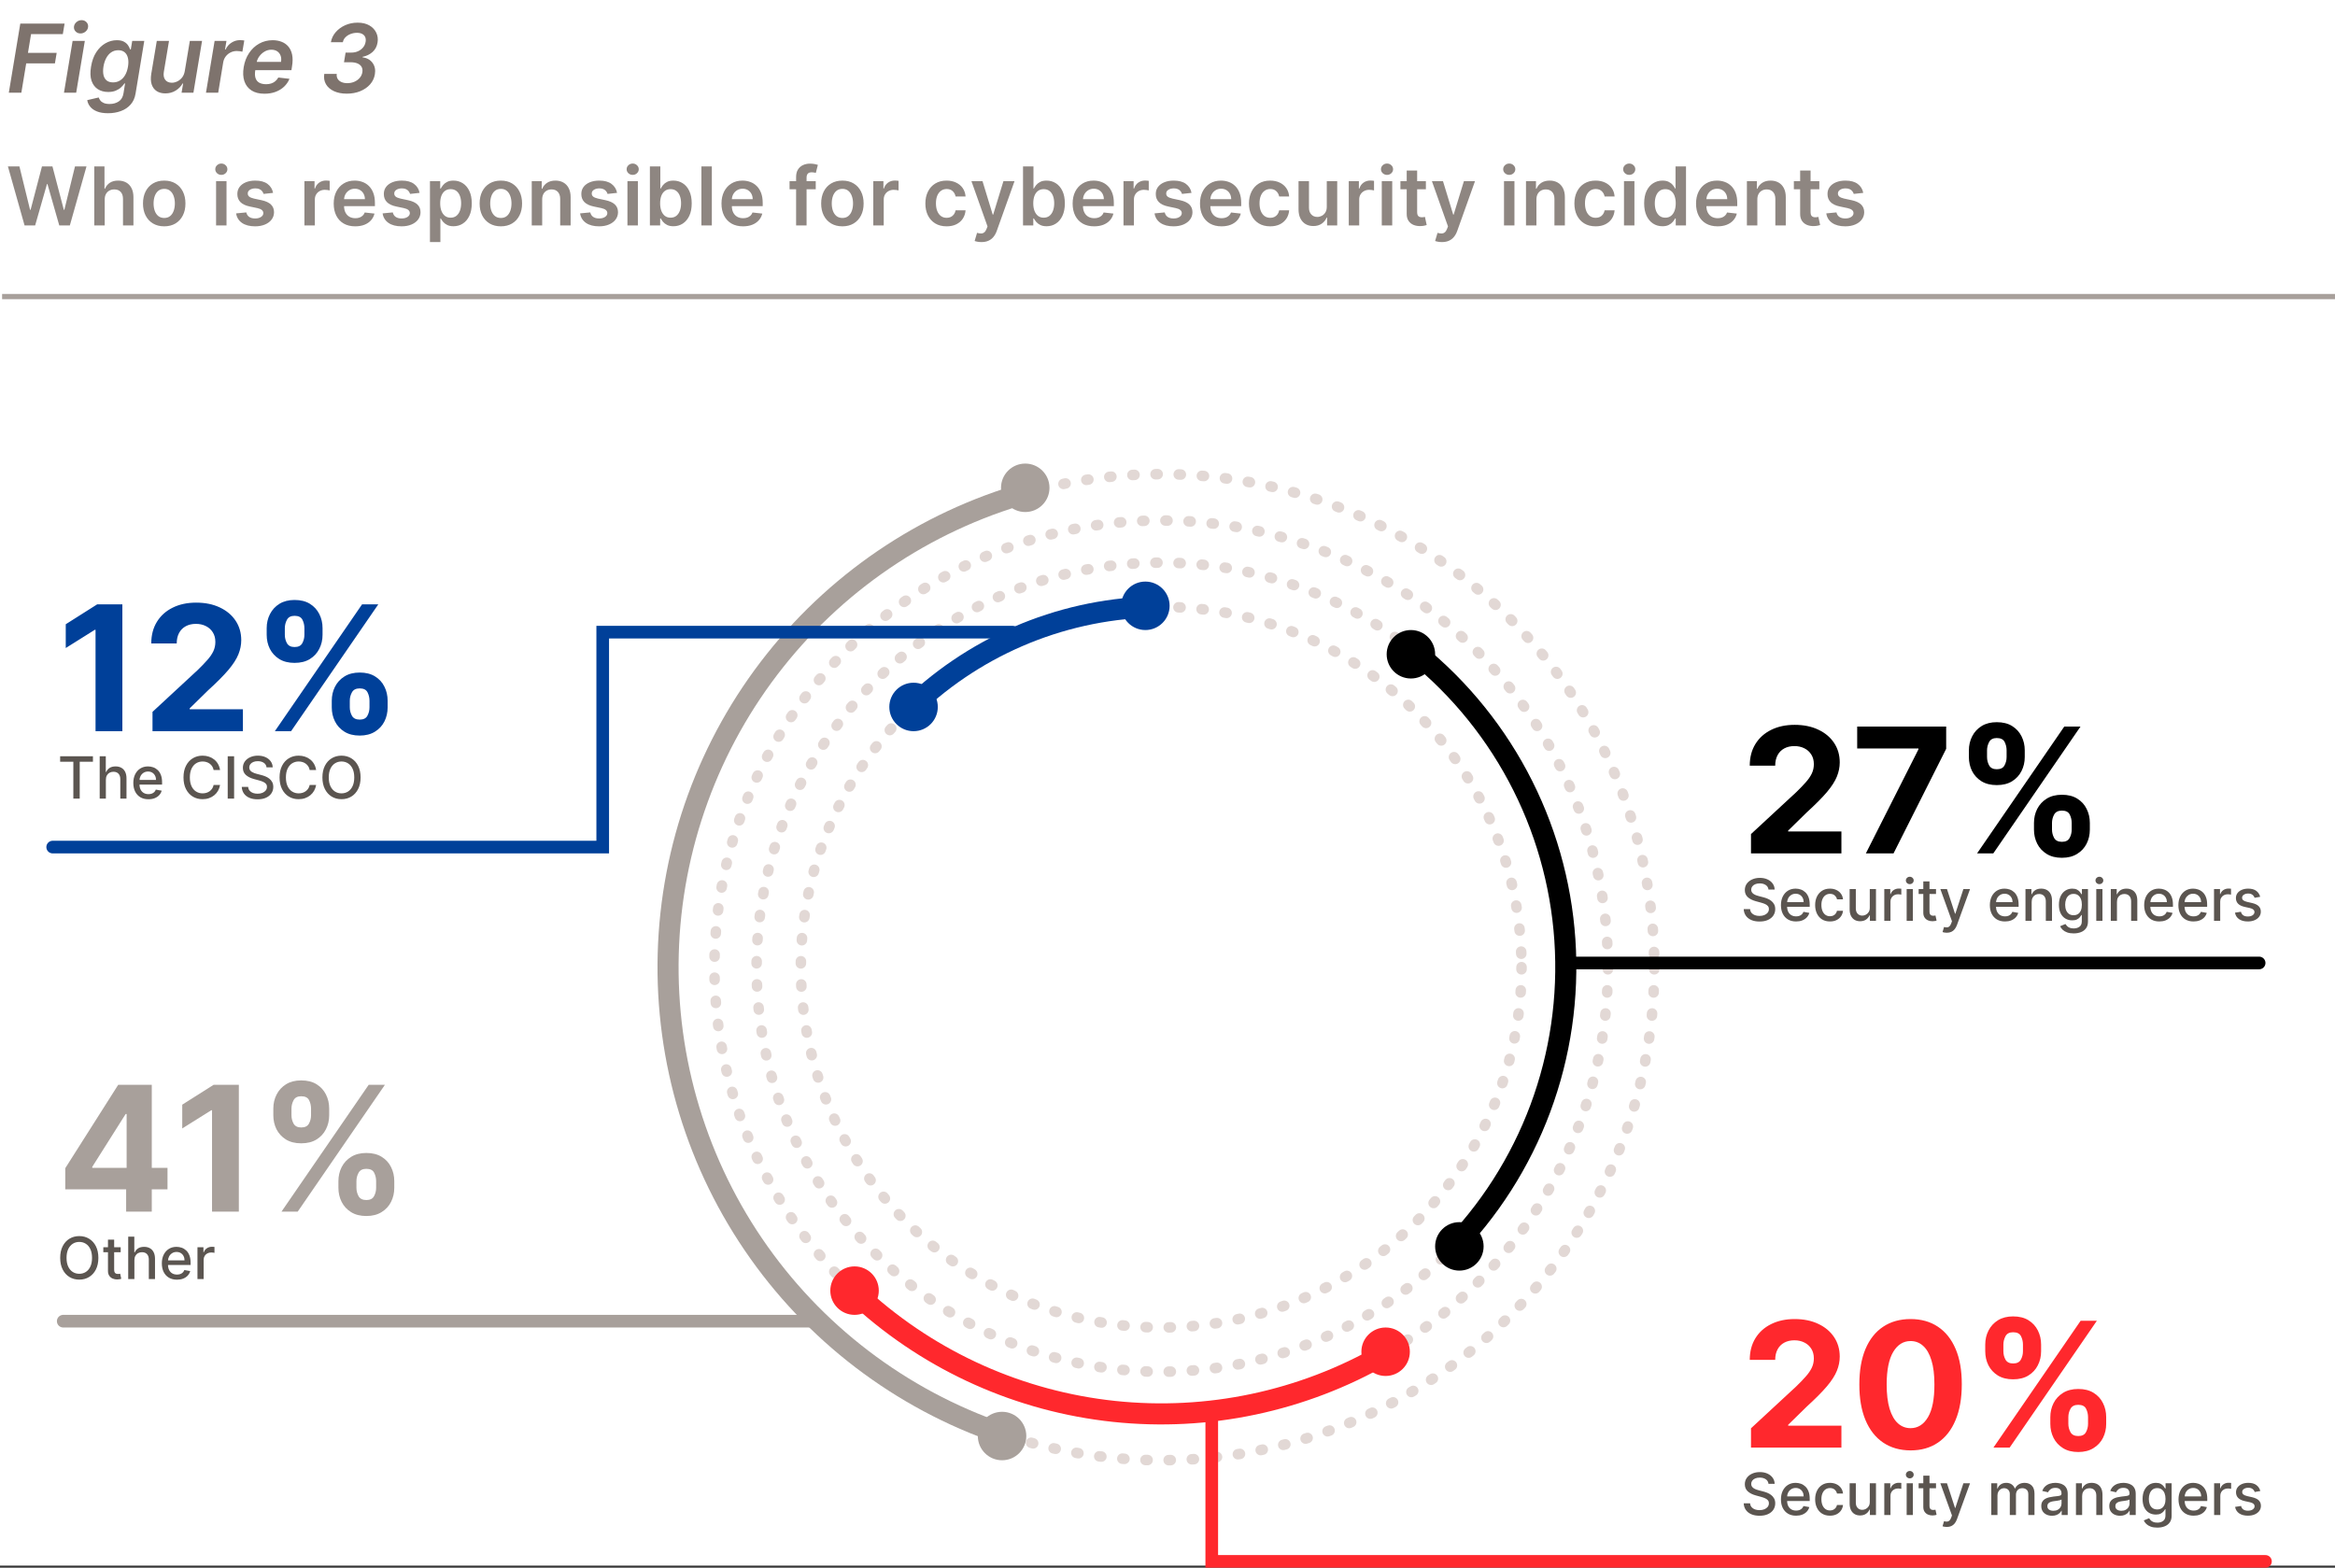 <svg width="1108" height="744" viewBox="0 0 1108 744" fill="none" xmlns="http://www.w3.org/2000/svg">
<rect x="0" y="0" width="1108" height="744" fill="#333333" stroke="none"/>
<rect width="1108" height="743" fill="white"/>
<circle cx="551" cy="459" r="171" stroke="#E2D8D5" stroke-width="5" stroke-linecap="round" stroke-linejoin="round" stroke-dasharray="1 10"/>
<path d="M430.085 338.085C460.839 307.33 502.157 289.45 545.629 288.084" stroke="#004099" stroke-width="10" stroke-linejoin="round"/>
<circle cx="551" cy="459" r="192" stroke="#E2D8D5" stroke-width="5" stroke-linecap="round" stroke-linejoin="round" stroke-dasharray="1 10"/>
<path d="M667.977 306.749C689.582 323.348 707.407 344.356 720.267 368.375C733.127 392.395 740.727 418.876 742.563 446.06C744.4 473.243 740.429 500.507 730.917 526.037C721.404 551.568 706.566 574.782 687.39 594.136" stroke="black" stroke-width="10" stroke-linejoin="round"/>
<circle cx="551" cy="459" r="212" stroke="#E2D8D5" stroke-width="5" stroke-linecap="round" stroke-linejoin="round" stroke-dasharray="1 10"/>
<path d="M408.965 616.385C442.201 646.38 484.08 665.083 528.6 669.813C573.119 674.544 617.993 665.059 656.791 642.718" stroke="#FF282D" stroke-width="10" stroke-linejoin="round"/>
<circle cx="551" cy="459" r="234" stroke="#E2D8D5" stroke-width="5" stroke-linecap="round" stroke-linejoin="round" stroke-dasharray="1 10"/>
<path d="M491.834 232.603C442.808 245.416 399.266 273.796 367.753 313.479C336.24 353.161 318.46 402 317.086 452.654C315.712 503.308 330.818 553.04 360.132 594.372C389.447 635.704 431.387 666.404 479.646 681.856" stroke="#A8A09B" stroke-width="10" stroke-linejoin="round"/>
<path d="M28.538 361.502V358.89H44.102V361.502H37.827V379H34.803V361.502H28.538ZM50.241 370.045V379H47.305V358.89H50.202V366.372H50.389C50.742 365.56 51.282 364.916 52.009 364.438C52.735 363.96 53.685 363.721 54.856 363.721C55.891 363.721 56.794 363.934 57.567 364.359C58.346 364.785 58.948 365.42 59.373 366.264C59.805 367.102 60.021 368.15 60.021 369.406V379H57.085V369.76C57.085 368.654 56.801 367.796 56.231 367.187C55.662 366.572 54.87 366.264 53.855 366.264C53.161 366.264 52.539 366.411 51.989 366.706C51.446 367.001 51.017 367.433 50.703 368.002C50.395 368.565 50.241 369.246 50.241 370.045ZM70.44 379.304C68.954 379.304 67.674 378.987 66.6 378.352C65.533 377.71 64.709 376.81 64.126 375.652C63.55 374.486 63.262 373.121 63.262 371.557C63.262 370.012 63.55 368.65 64.126 367.472C64.709 366.294 65.52 365.374 66.561 364.713C67.609 364.052 68.833 363.721 70.234 363.721C71.085 363.721 71.909 363.862 72.708 364.143C73.507 364.425 74.224 364.867 74.859 365.469C75.494 366.071 75.994 366.853 76.361 367.816C76.728 368.771 76.911 369.933 76.911 371.302V372.342H64.921V370.143H74.034C74.034 369.37 73.877 368.686 73.562 368.091C73.248 367.488 72.806 367.014 72.237 366.667C71.674 366.32 71.013 366.146 70.253 366.146C69.428 366.146 68.708 366.349 68.093 366.755C67.484 367.154 67.013 367.678 66.679 368.326C66.352 368.968 66.188 369.665 66.188 370.418V372.136C66.188 373.144 66.365 374.002 66.718 374.709C67.078 375.416 67.579 375.956 68.221 376.329C68.862 376.696 69.612 376.879 70.469 376.879C71.026 376.879 71.533 376.8 71.991 376.643C72.45 376.48 72.846 376.237 73.18 375.917C73.513 375.596 73.769 375.2 73.945 374.729L76.724 375.229C76.502 376.048 76.102 376.764 75.526 377.38C74.957 377.989 74.24 378.463 73.376 378.804C72.518 379.137 71.54 379.304 70.44 379.304ZM104.425 365.43H101.361C101.243 364.775 101.024 364.199 100.703 363.701C100.383 363.204 99.99 362.782 99.525 362.435C99.06 362.088 98.54 361.826 97.964 361.649C97.394 361.472 96.789 361.384 96.147 361.384C94.988 361.384 93.951 361.675 93.034 362.258C92.124 362.84 91.404 363.695 90.874 364.821C90.35 365.947 90.088 367.321 90.088 368.945C90.088 370.581 90.35 371.963 90.874 373.089C91.404 374.215 92.128 375.066 93.044 375.642C93.961 376.218 94.992 376.506 96.137 376.506C96.772 376.506 97.374 376.421 97.944 376.251C98.52 376.074 99.041 375.815 99.505 375.475C99.97 375.134 100.363 374.719 100.684 374.228C101.011 373.73 101.237 373.161 101.361 372.519L104.425 372.529C104.261 373.517 103.944 374.427 103.472 375.259C103.008 376.084 102.409 376.797 101.675 377.399C100.949 377.995 100.117 378.457 99.181 378.784C98.245 379.111 97.224 379.275 96.118 379.275C94.376 379.275 92.825 378.863 91.463 378.038C90.102 377.206 89.028 376.018 88.243 374.473C87.463 372.928 87.074 371.086 87.074 368.945C87.074 366.798 87.467 364.955 88.252 363.417C89.038 361.872 90.111 360.687 91.473 359.862C92.835 359.031 94.383 358.615 96.118 358.615C97.185 358.615 98.18 358.769 99.103 359.076C100.032 359.378 100.867 359.823 101.607 360.412C102.346 360.994 102.959 361.708 103.443 362.552C103.927 363.39 104.255 364.349 104.425 365.43ZM111.09 358.89V379H108.056V358.89H111.09ZM126.477 364.173C126.372 363.243 125.94 362.523 125.181 362.012C124.421 361.495 123.466 361.237 122.313 361.237C121.489 361.237 120.775 361.368 120.173 361.629C119.571 361.885 119.102 362.238 118.769 362.69C118.441 363.135 118.278 363.642 118.278 364.212C118.278 364.69 118.389 365.102 118.612 365.449C118.841 365.796 119.138 366.087 119.505 366.323C119.878 366.552 120.278 366.745 120.703 366.902C121.129 367.053 121.538 367.177 121.93 367.276L123.894 367.786C124.536 367.943 125.194 368.156 125.868 368.424C126.542 368.693 127.168 369.046 127.744 369.485C128.32 369.924 128.784 370.467 129.138 371.115C129.498 371.763 129.678 372.539 129.678 373.442C129.678 374.581 129.383 375.593 128.794 376.476C128.212 377.36 127.364 378.057 126.251 378.568C125.145 379.079 123.806 379.334 122.235 379.334C120.729 379.334 119.427 379.095 118.327 378.617C117.227 378.139 116.366 377.462 115.744 376.584C115.122 375.701 114.779 374.653 114.713 373.442H117.757C117.816 374.169 118.052 374.774 118.464 375.259C118.883 375.737 119.417 376.093 120.065 376.329C120.719 376.558 121.436 376.673 122.215 376.673C123.073 376.673 123.835 376.539 124.503 376.27C125.177 375.995 125.708 375.616 126.094 375.131C126.48 374.64 126.673 374.067 126.673 373.413C126.673 372.817 126.503 372.329 126.163 371.95C125.829 371.57 125.374 371.256 124.798 371.007C124.228 370.758 123.583 370.539 122.863 370.349L120.487 369.701C118.877 369.262 117.6 368.618 116.657 367.767C115.721 366.916 115.253 365.79 115.253 364.389C115.253 363.23 115.567 362.219 116.196 361.354C116.824 360.49 117.675 359.819 118.749 359.342C119.823 358.857 121.034 358.615 122.382 358.615C123.744 358.615 124.945 358.854 125.986 359.332C127.033 359.81 127.858 360.467 128.46 361.305C129.063 362.137 129.377 363.093 129.403 364.173H126.477ZM150.007 365.43H146.943C146.825 364.775 146.606 364.199 146.285 363.701C145.964 363.204 145.572 362.782 145.107 362.435C144.642 362.088 144.122 361.826 143.545 361.649C142.976 361.472 142.37 361.384 141.729 361.384C140.57 361.384 139.533 361.675 138.616 362.258C137.706 362.84 136.986 363.695 136.456 364.821C135.932 365.947 135.67 367.321 135.67 368.945C135.67 370.581 135.932 371.963 136.456 373.089C136.986 374.215 137.709 375.066 138.626 375.642C139.542 376.218 140.573 376.506 141.719 376.506C142.354 376.506 142.956 376.421 143.526 376.251C144.102 376.074 144.622 375.815 145.087 375.475C145.552 375.134 145.945 374.719 146.265 374.228C146.593 373.73 146.819 373.161 146.943 372.519L150.007 372.529C149.843 373.517 149.526 374.427 149.054 375.259C148.589 376.084 147.99 376.797 147.257 377.399C146.531 377.995 145.699 378.457 144.763 378.784C143.827 379.111 142.806 379.275 141.699 379.275C139.958 379.275 138.407 378.863 137.045 378.038C135.683 377.206 134.61 376.018 133.824 374.473C133.045 372.928 132.656 371.086 132.656 368.945C132.656 366.798 133.049 364.955 133.834 363.417C134.62 361.872 135.693 360.687 137.055 359.862C138.416 359.031 139.965 358.615 141.699 358.615C142.766 358.615 143.762 358.769 144.685 359.076C145.614 359.378 146.449 359.823 147.188 360.412C147.928 360.994 148.54 361.708 149.025 362.552C149.509 363.39 149.836 364.349 150.007 365.43ZM171.106 368.945C171.106 371.092 170.713 372.938 169.928 374.483C169.142 376.021 168.065 377.206 166.697 378.038C165.336 378.863 163.787 379.275 162.053 379.275C160.311 379.275 158.757 378.863 157.388 378.038C156.027 377.206 154.953 376.018 154.168 374.473C153.382 372.928 152.989 371.086 152.989 368.945C152.989 366.798 153.382 364.955 154.168 363.417C154.953 361.872 156.027 360.687 157.388 359.862C158.757 359.031 160.311 358.615 162.053 358.615C163.787 358.615 165.336 359.031 166.697 359.862C168.065 360.687 169.142 361.872 169.928 363.417C170.713 364.955 171.106 366.798 171.106 368.945ZM168.101 368.945C168.101 367.308 167.836 365.93 167.306 364.811C166.782 363.685 166.062 362.834 165.146 362.258C164.236 361.675 163.205 361.384 162.053 361.384C160.894 361.384 159.86 361.675 158.95 362.258C158.04 362.834 157.32 363.685 156.789 364.811C156.266 365.93 156.004 367.308 156.004 368.945C156.004 370.581 156.266 371.963 156.789 373.089C157.32 374.208 158.04 375.059 158.95 375.642C159.86 376.218 160.894 376.506 162.053 376.506C163.205 376.506 164.236 376.218 165.146 375.642C166.062 375.059 166.782 374.208 167.306 373.089C167.836 371.963 168.101 370.581 168.101 368.945Z" fill="#5B5550"/>
<path d="M839.178 422.173C839.073 421.243 838.641 420.523 837.882 420.012C837.122 419.495 836.166 419.237 835.014 419.237C834.189 419.237 833.476 419.368 832.874 419.629C832.271 419.885 831.803 420.238 831.469 420.69C831.142 421.135 830.978 421.642 830.978 422.212C830.978 422.69 831.09 423.102 831.312 423.449C831.541 423.796 831.839 424.087 832.206 424.323C832.579 424.552 832.978 424.745 833.404 424.902C833.829 425.053 834.239 425.177 834.631 425.276L836.595 425.786C837.237 425.943 837.895 426.156 838.569 426.424C839.243 426.693 839.868 427.046 840.444 427.485C841.02 427.924 841.485 428.467 841.839 429.115C842.199 429.763 842.379 430.539 842.379 431.442C842.379 432.581 842.084 433.593 841.495 434.476C840.912 435.36 840.065 436.057 838.952 436.568C837.846 437.079 836.507 437.334 834.936 437.334C833.43 437.334 832.127 437.095 831.028 436.617C829.928 436.139 829.067 435.462 828.445 434.584C827.823 433.701 827.479 432.653 827.414 431.442H830.458C830.517 432.169 830.753 432.774 831.165 433.259C831.584 433.737 832.118 434.093 832.766 434.329C833.42 434.558 834.137 434.673 834.916 434.673C835.774 434.673 836.536 434.539 837.204 434.27C837.878 433.995 838.408 433.616 838.795 433.131C839.181 432.64 839.374 432.067 839.374 431.413C839.374 430.817 839.204 430.329 838.863 429.95C838.53 429.57 838.075 429.256 837.499 429.007C836.929 428.758 836.284 428.539 835.564 428.349L833.188 427.701C831.577 427.262 830.301 426.618 829.358 425.767C828.422 424.916 827.954 423.79 827.954 422.389C827.954 421.23 828.268 420.219 828.897 419.354C829.525 418.49 830.376 417.819 831.45 417.342C832.523 416.857 833.734 416.615 835.083 416.615C836.445 416.615 837.646 416.854 838.687 417.332C839.734 417.81 840.559 418.467 841.161 419.305C841.763 420.137 842.078 421.093 842.104 422.173H839.178ZM852.269 437.304C850.783 437.304 849.504 436.987 848.43 436.352C847.363 435.71 846.538 434.81 845.956 433.652C845.379 432.486 845.091 431.121 845.091 429.557C845.091 428.012 845.379 426.65 845.956 425.472C846.538 424.294 847.35 423.374 848.391 422.713C849.438 422.052 850.662 421.721 852.063 421.721C852.914 421.721 853.739 421.862 854.538 422.143C855.336 422.425 856.053 422.867 856.688 423.469C857.323 424.071 857.824 424.853 858.191 425.816C858.557 426.771 858.74 427.933 858.74 429.302V430.342H846.751V428.143H855.863C855.863 427.37 855.706 426.686 855.392 426.091C855.078 425.488 854.636 425.014 854.066 424.667C853.503 424.32 852.842 424.146 852.083 424.146C851.258 424.146 850.538 424.349 849.923 424.755C849.314 425.154 848.842 425.678 848.509 426.326C848.181 426.968 848.018 427.665 848.018 428.418V430.136C848.018 431.144 848.194 432.002 848.548 432.709C848.908 433.416 849.409 433.956 850.05 434.329C850.692 434.696 851.441 434.879 852.299 434.879C852.855 434.879 853.363 434.8 853.821 434.643C854.279 434.48 854.675 434.237 855.009 433.917C855.343 433.596 855.598 433.2 855.775 432.729L858.554 433.229C858.331 434.048 857.932 434.764 857.356 435.38C856.786 435.989 856.07 436.463 855.205 436.804C854.348 437.137 853.369 437.304 852.269 437.304ZM868.351 437.304C866.891 437.304 865.634 436.974 864.581 436.313C863.533 435.645 862.728 434.725 862.165 433.553C861.602 432.382 861.32 431.04 861.32 429.527C861.32 427.996 861.609 426.644 862.185 425.472C862.761 424.294 863.572 423.374 864.62 422.713C865.667 422.052 866.901 421.721 868.322 421.721C869.467 421.721 870.489 421.934 871.385 422.359C872.282 422.778 873.006 423.367 873.556 424.127C874.112 424.886 874.443 425.773 874.547 426.788H871.69C871.533 426.081 871.173 425.472 870.61 424.961C870.053 424.451 869.307 424.195 868.371 424.195C867.553 424.195 866.836 424.411 866.22 424.844C865.612 425.269 865.137 425.878 864.797 426.67C864.456 427.456 864.286 428.385 864.286 429.459C864.286 430.558 864.453 431.508 864.787 432.306C865.121 433.105 865.592 433.724 866.201 434.162C866.816 434.601 867.539 434.82 868.371 434.82C868.927 434.82 869.431 434.719 869.883 434.516C870.341 434.306 870.724 434.008 871.032 433.622C871.346 433.236 871.565 432.771 871.69 432.228H874.547C874.443 433.203 874.125 434.074 873.595 434.84C873.065 435.606 872.354 436.208 871.464 436.647C870.58 437.085 869.543 437.304 868.351 437.304ZM887.241 430.745V421.917H890.187V437H887.3V434.388H887.143C886.796 435.193 886.24 435.864 885.474 436.401C884.714 436.931 883.769 437.196 882.636 437.196C881.667 437.196 880.81 436.984 880.063 436.558C879.324 436.126 878.741 435.488 878.315 434.643C877.897 433.799 877.687 432.755 877.687 431.511V421.917H880.623V431.157C880.623 432.185 880.908 433.003 881.477 433.612C882.047 434.221 882.787 434.526 883.697 434.526C884.246 434.526 884.793 434.388 885.336 434.113C885.886 433.838 886.341 433.422 886.701 432.866C887.068 432.31 887.248 431.603 887.241 430.745ZM894.132 437V421.917H896.97V424.313H897.127C897.402 423.502 897.886 422.863 898.58 422.399C899.281 421.927 900.073 421.692 900.957 421.692C901.14 421.692 901.356 421.698 901.605 421.711C901.86 421.724 902.06 421.741 902.204 421.76V424.569C902.086 424.536 901.876 424.5 901.575 424.461C901.274 424.415 900.973 424.392 900.672 424.392C899.978 424.392 899.359 424.539 898.816 424.834C898.279 425.122 897.854 425.524 897.539 426.042C897.225 426.552 897.068 427.135 897.068 427.789V437H894.132ZM904.744 437V421.917H907.68V437H904.744ZM906.227 419.59C905.717 419.59 905.278 419.42 904.911 419.08C904.551 418.733 904.371 418.32 904.371 417.842C904.371 417.358 904.551 416.945 904.911 416.605C905.278 416.258 905.717 416.085 906.227 416.085C906.738 416.085 907.173 416.258 907.533 416.605C907.9 416.945 908.083 417.358 908.083 417.842C908.083 418.32 907.9 418.733 907.533 419.08C907.173 419.42 906.738 419.59 906.227 419.59ZM918.671 421.917V424.274H910.432V421.917H918.671ZM912.642 418.304H915.578V432.571C915.578 433.141 915.663 433.57 915.833 433.858C916.003 434.139 916.223 434.332 916.491 434.437C916.766 434.535 917.064 434.584 917.385 434.584C917.62 434.584 917.826 434.568 918.003 434.535C918.18 434.503 918.317 434.476 918.416 434.457L918.946 436.882C918.776 436.948 918.533 437.013 918.219 437.079C917.905 437.151 917.512 437.19 917.041 437.196C916.268 437.209 915.548 437.072 914.881 436.784C914.213 436.496 913.673 436.051 913.26 435.449C912.848 434.846 912.642 434.09 912.642 433.18V418.304ZM923.775 442.656C923.336 442.656 922.937 442.62 922.577 442.548C922.217 442.483 921.948 442.411 921.771 442.332L922.478 439.926C923.015 440.07 923.493 440.132 923.912 440.113C924.331 440.093 924.701 439.936 925.022 439.641C925.349 439.347 925.637 438.866 925.886 438.198L926.249 437.196L920.731 421.917H923.873L927.692 433.622H927.85L931.669 421.917H934.821L928.606 439.013C928.318 439.799 927.951 440.463 927.506 441.006C927.061 441.556 926.531 441.969 925.915 442.244C925.3 442.519 924.586 442.656 923.775 442.656ZM951.399 437.304C949.913 437.304 948.633 436.987 947.56 436.352C946.493 435.71 945.668 434.81 945.085 433.652C944.509 432.486 944.221 431.121 944.221 429.557C944.221 428.012 944.509 426.65 945.085 425.472C945.668 424.294 946.479 423.374 947.52 422.713C948.568 422.052 949.792 421.721 951.193 421.721C952.044 421.721 952.869 421.862 953.667 422.143C954.466 422.425 955.183 422.867 955.818 423.469C956.453 424.071 956.954 424.853 957.32 425.816C957.687 426.771 957.87 427.933 957.87 429.302V430.342H945.881V428.143H954.993C954.993 427.37 954.836 426.686 954.522 426.091C954.207 425.488 953.766 425.014 953.196 424.667C952.633 424.32 951.972 424.146 951.212 424.146C950.388 424.146 949.668 424.349 949.052 424.755C948.443 425.154 947.972 425.678 947.638 426.326C947.311 426.968 947.147 427.665 947.147 428.418V430.136C947.147 431.144 947.324 432.002 947.677 432.709C948.038 433.416 948.538 433.956 949.18 434.329C949.821 434.696 950.571 434.879 951.428 434.879C951.985 434.879 952.492 434.8 952.951 434.643C953.409 434.48 953.805 434.237 954.139 433.917C954.473 433.596 954.728 433.2 954.905 432.729L957.683 433.229C957.461 434.048 957.062 434.764 956.485 435.38C955.916 435.989 955.199 436.463 954.335 436.804C953.477 437.137 952.499 437.304 951.399 437.304ZM964.064 428.045V437H961.128V421.917H963.946V424.372H964.132C964.479 423.574 965.023 422.932 965.762 422.448C966.509 421.963 967.448 421.721 968.581 421.721C969.608 421.721 970.508 421.937 971.281 422.369C972.053 422.795 972.652 423.43 973.078 424.274C973.503 425.118 973.716 426.163 973.716 427.406V437H970.78V427.76C970.78 426.667 970.495 425.812 969.926 425.197C969.356 424.575 968.574 424.264 967.579 424.264C966.898 424.264 966.293 424.411 965.762 424.706C965.239 425.001 964.823 425.433 964.515 426.002C964.214 426.565 964.064 427.246 964.064 428.045ZM983.977 442.97C982.779 442.97 981.748 442.813 980.884 442.499C980.027 442.185 979.326 441.769 978.783 441.252C978.24 440.735 977.834 440.168 977.565 439.553L980.089 438.512C980.266 438.8 980.501 439.105 980.796 439.425C981.097 439.753 981.503 440.031 982.014 440.26C982.531 440.489 983.195 440.604 984.007 440.604C985.12 440.604 986.04 440.332 986.766 439.789C987.493 439.252 987.856 438.394 987.856 437.216V434.251H987.67C987.493 434.571 987.238 434.928 986.904 435.321C986.576 435.714 986.125 436.054 985.549 436.342C984.972 436.63 984.223 436.774 983.3 436.774C982.108 436.774 981.035 436.496 980.079 435.94C979.13 435.377 978.377 434.548 977.821 433.455C977.271 432.355 976.996 431.004 976.996 429.4C976.996 427.796 977.268 426.421 977.811 425.276C978.361 424.13 979.114 423.253 980.069 422.644C981.025 422.029 982.108 421.721 983.32 421.721C984.256 421.721 985.012 421.878 985.588 422.192C986.164 422.5 986.612 422.86 986.933 423.272C987.26 423.685 987.512 424.048 987.689 424.362H987.905V421.917H990.782V437.334C990.782 438.63 990.481 439.694 989.879 440.525C989.277 441.357 988.462 441.972 987.434 442.371C986.413 442.771 985.261 442.97 983.977 442.97ZM983.948 434.339C984.792 434.339 985.506 434.143 986.089 433.75C986.678 433.35 987.123 432.781 987.424 432.041C987.732 431.295 987.886 430.401 987.886 429.36C987.886 428.346 987.735 427.452 987.434 426.68C987.133 425.907 986.691 425.305 986.108 424.873C985.526 424.434 984.806 424.215 983.948 424.215C983.064 424.215 982.328 424.444 981.739 424.902C981.149 425.354 980.704 425.97 980.403 426.749C980.109 427.528 979.961 428.398 979.961 429.36C979.961 430.349 980.112 431.216 980.413 431.963C980.714 432.709 981.159 433.292 981.748 433.71C982.344 434.129 983.077 434.339 983.948 434.339ZM994.72 437V421.917H997.656V437H994.72ZM996.203 419.59C995.692 419.59 995.253 419.42 994.887 419.08C994.527 418.733 994.347 418.32 994.347 417.842C994.347 417.358 994.527 416.945 994.887 416.605C995.253 416.258 995.692 416.085 996.203 416.085C996.713 416.085 997.149 416.258 997.509 416.605C997.875 416.945 998.059 417.358 998.059 417.842C998.059 418.32 997.875 418.733 997.509 419.08C997.149 419.42 996.713 419.59 996.203 419.59ZM1004.54 428.045V437H1001.61V421.917H1004.42V424.372H1004.61C1004.96 423.574 1005.5 422.932 1006.24 422.448C1006.99 421.963 1007.93 421.721 1009.06 421.721C1010.09 421.721 1010.99 421.937 1011.76 422.369C1012.53 422.795 1013.13 423.43 1013.56 424.274C1013.98 425.118 1014.19 426.163 1014.19 427.406V437H1011.26V427.76C1011.26 426.667 1010.97 425.812 1010.4 425.197C1009.83 424.575 1009.05 424.264 1008.06 424.264C1007.38 424.264 1006.77 424.411 1006.24 424.706C1005.72 425.001 1005.3 425.433 1004.99 426.002C1004.69 426.565 1004.54 427.246 1004.54 428.045ZM1024.63 437.304C1023.15 437.304 1021.87 436.987 1020.79 436.352C1019.73 435.71 1018.9 434.81 1018.32 433.652C1017.74 432.486 1017.45 431.121 1017.45 429.557C1017.45 428.012 1017.74 426.65 1018.32 425.472C1018.9 424.294 1019.71 423.374 1020.75 422.713C1021.8 422.052 1023.03 421.721 1024.43 421.721C1025.28 421.721 1026.1 421.862 1026.9 422.143C1027.7 422.425 1028.42 422.867 1029.05 423.469C1029.69 424.071 1030.19 424.853 1030.55 425.816C1030.92 426.771 1031.1 427.933 1031.1 429.302V430.342H1019.11V428.143H1028.23C1028.23 427.37 1028.07 426.686 1027.75 426.091C1027.44 425.488 1027 425.014 1026.43 424.667C1025.87 424.32 1025.21 424.146 1024.45 424.146C1023.62 424.146 1022.9 424.349 1022.29 424.755C1021.68 425.154 1021.21 425.678 1020.87 426.326C1020.54 426.968 1020.38 427.665 1020.38 428.418V430.136C1020.38 431.144 1020.56 432.002 1020.91 432.709C1021.27 433.416 1021.77 433.956 1022.41 434.329C1023.05 434.696 1023.8 434.879 1024.66 434.879C1025.22 434.879 1025.73 434.8 1026.18 434.643C1026.64 434.48 1027.04 434.237 1027.37 433.917C1027.71 433.596 1027.96 433.2 1028.14 432.729L1030.92 433.229C1030.69 434.048 1030.29 434.764 1029.72 435.38C1029.15 435.989 1028.43 436.463 1027.57 436.804C1026.71 437.137 1025.73 437.304 1024.63 437.304ZM1040.86 437.304C1039.38 437.304 1038.1 436.987 1037.02 436.352C1035.95 435.71 1035.13 434.81 1034.55 433.652C1033.97 432.486 1033.68 431.121 1033.68 429.557C1033.68 428.012 1033.97 426.65 1034.55 425.472C1035.13 424.294 1035.94 423.374 1036.98 422.713C1038.03 422.052 1039.25 421.721 1040.66 421.721C1041.51 421.721 1042.33 421.862 1043.13 422.143C1043.93 422.425 1044.65 422.867 1045.28 423.469C1045.92 424.071 1046.42 424.853 1046.78 425.816C1047.15 426.771 1047.33 427.933 1047.33 429.302V430.342H1035.34V428.143H1044.46C1044.46 427.37 1044.3 426.686 1043.98 426.091C1043.67 425.488 1043.23 425.014 1042.66 424.667C1042.1 424.32 1041.43 424.146 1040.67 424.146C1039.85 424.146 1039.13 424.349 1038.51 424.755C1037.91 425.154 1037.43 425.678 1037.1 426.326C1036.77 426.968 1036.61 427.665 1036.61 428.418V430.136C1036.61 431.144 1036.79 432.002 1037.14 432.709C1037.5 433.416 1038 433.956 1038.64 434.329C1039.28 434.696 1040.03 434.879 1040.89 434.879C1041.45 434.879 1041.95 434.8 1042.41 434.643C1042.87 434.48 1043.27 434.237 1043.6 433.917C1043.93 433.596 1044.19 433.2 1044.37 432.729L1047.15 433.229C1046.92 434.048 1046.52 434.764 1045.95 435.38C1045.38 435.989 1044.66 436.463 1043.8 436.804C1042.94 437.137 1041.96 437.304 1040.86 437.304ZM1050.59 437V421.917H1053.43V424.313H1053.58C1053.86 423.502 1054.34 422.863 1055.04 422.399C1055.74 421.927 1056.53 421.692 1057.41 421.692C1057.6 421.692 1057.81 421.698 1058.06 421.711C1058.32 421.724 1058.52 421.741 1058.66 421.76V424.569C1058.54 424.536 1058.33 424.5 1058.03 424.461C1057.73 424.415 1057.43 424.392 1057.13 424.392C1056.44 424.392 1055.82 424.539 1055.27 424.834C1054.74 425.122 1054.31 425.524 1054 426.042C1053.68 426.552 1053.53 427.135 1053.53 427.789V437H1050.59ZM1072.5 425.6L1069.84 426.071C1069.73 425.731 1069.56 425.407 1069.31 425.099C1069.08 424.791 1068.76 424.539 1068.35 424.343C1067.95 424.146 1067.44 424.048 1066.83 424.048C1066 424.048 1065.3 424.235 1064.75 424.608C1064.19 424.974 1063.91 425.449 1063.91 426.032C1063.91 426.536 1064.1 426.942 1064.47 427.249C1064.85 427.557 1065.45 427.809 1066.28 428.005L1068.67 428.555C1070.06 428.876 1071.1 429.37 1071.78 430.038C1072.46 430.706 1072.8 431.573 1072.8 432.64C1072.8 433.544 1072.54 434.349 1072.01 435.056C1071.5 435.756 1070.77 436.306 1069.84 436.705C1068.92 437.105 1067.85 437.304 1066.63 437.304C1064.94 437.304 1063.57 436.944 1062.5 436.224C1061.43 435.498 1060.78 434.467 1060.53 433.131L1063.37 432.699C1063.55 433.439 1063.91 433.999 1064.46 434.378C1065.01 434.751 1065.73 434.938 1066.61 434.938C1067.58 434.938 1068.34 434.738 1068.92 434.339C1069.5 433.933 1069.78 433.439 1069.78 432.856C1069.78 432.385 1069.61 431.989 1069.25 431.668C1068.91 431.347 1068.37 431.105 1067.65 430.941L1065.1 430.382C1063.69 430.061 1062.65 429.55 1061.98 428.85C1061.31 428.149 1060.98 427.262 1060.98 426.189C1060.98 425.299 1061.23 424.52 1061.72 423.852C1062.22 423.184 1062.91 422.664 1063.78 422.29C1064.66 421.911 1065.67 421.721 1066.8 421.721C1068.43 421.721 1069.71 422.074 1070.65 422.781C1071.58 423.482 1072.2 424.421 1072.5 425.6Z" fill="#5B5550"/>
<path d="M46.678 596.945C46.678 599.092 46.285 600.938 45.5 602.483C44.714 604.021 43.637 605.206 42.269 606.038C40.908 606.863 39.359 607.275 37.625 607.275C35.883 607.275 34.329 606.863 32.96 606.038C31.599 605.206 30.525 604.018 29.74 602.473C28.954 600.928 28.561 599.086 28.561 596.945C28.561 594.798 28.954 592.955 29.74 591.417C30.525 589.872 31.599 588.687 32.96 587.862C34.329 587.031 35.883 586.615 37.625 586.615C39.359 586.615 40.908 587.031 42.269 587.862C43.637 588.687 44.714 589.872 45.5 591.417C46.285 592.955 46.678 594.798 46.678 596.945ZM43.673 596.945C43.673 595.308 43.408 593.93 42.878 592.811C42.354 591.685 41.634 590.834 40.718 590.258C39.808 589.675 38.777 589.384 37.625 589.384C36.466 589.384 35.432 589.675 34.522 590.258C33.612 590.834 32.892 591.685 32.361 592.811C31.838 593.93 31.576 595.308 31.576 596.945C31.576 598.581 31.838 599.963 32.361 601.089C32.892 602.208 33.612 603.059 34.522 603.642C35.432 604.218 36.466 604.506 37.625 604.506C38.777 604.506 39.808 604.218 40.718 603.642C41.634 603.059 42.354 602.208 42.878 601.089C43.408 599.963 43.673 598.581 43.673 596.945ZM57.266 591.917V594.274H49.027V591.917H57.266ZM51.237 588.304H54.173V602.571C54.173 603.141 54.258 603.57 54.428 603.858C54.598 604.139 54.818 604.332 55.086 604.437C55.361 604.535 55.659 604.584 55.98 604.584C56.215 604.584 56.422 604.568 56.598 604.535C56.775 604.503 56.912 604.476 57.011 604.457L57.541 606.882C57.371 606.948 57.129 607.013 56.814 607.079C56.5 607.151 56.107 607.19 55.636 607.196C54.864 607.209 54.143 607.072 53.476 606.784C52.808 606.496 52.268 606.051 51.855 605.449C51.443 604.846 51.237 604.09 51.237 603.18V588.304ZM63.774 598.045V607H60.838V586.89H63.734V594.372H63.921C64.275 593.56 64.815 592.916 65.541 592.438C66.268 591.96 67.217 591.721 68.389 591.721C69.423 591.721 70.327 591.934 71.099 592.359C71.878 592.785 72.48 593.42 72.906 594.264C73.338 595.102 73.554 596.15 73.554 597.406V607H70.618V597.76C70.618 596.654 70.333 595.796 69.764 595.187C69.194 594.572 68.402 594.264 67.387 594.264C66.693 594.264 66.072 594.411 65.522 594.706C64.978 595.001 64.549 595.433 64.235 596.002C63.928 596.565 63.774 597.246 63.774 598.045ZM83.972 607.304C82.486 607.304 81.207 606.987 80.133 606.352C79.066 605.71 78.241 604.81 77.658 603.652C77.082 602.486 76.794 601.121 76.794 599.557C76.794 598.012 77.082 596.65 77.658 595.472C78.241 594.294 79.053 593.374 80.094 592.713C81.141 592.052 82.365 591.721 83.766 591.721C84.617 591.721 85.442 591.862 86.241 592.143C87.039 592.425 87.756 592.867 88.391 593.469C89.026 594.071 89.527 594.853 89.894 595.816C90.26 596.771 90.443 597.933 90.443 599.302V600.342H78.454V598.143H87.566C87.566 597.37 87.409 596.686 87.095 596.091C86.781 595.488 86.339 595.014 85.769 594.667C85.206 594.32 84.545 594.146 83.786 594.146C82.961 594.146 82.241 594.349 81.626 594.755C81.017 595.154 80.545 595.678 80.212 596.326C79.884 596.968 79.721 597.665 79.721 598.418V600.136C79.721 601.144 79.897 602.002 80.251 602.709C80.611 603.416 81.112 603.956 81.753 604.329C82.395 604.696 83.144 604.879 84.002 604.879C84.558 604.879 85.066 604.8 85.524 604.643C85.982 604.48 86.378 604.237 86.712 603.917C87.046 603.596 87.301 603.2 87.478 602.729L90.257 603.229C90.034 604.048 89.635 604.764 89.059 605.38C88.489 605.989 87.772 606.463 86.908 606.804C86.051 607.137 85.072 607.304 83.972 607.304ZM93.701 607V591.917H96.539V594.313H96.696C96.971 593.502 97.455 592.863 98.149 592.399C98.85 591.927 99.642 591.692 100.525 591.692C100.709 591.692 100.925 591.698 101.174 591.711C101.429 591.724 101.628 591.741 101.773 591.76V594.569C101.655 594.536 101.445 594.5 101.144 594.461C100.843 594.415 100.542 594.392 100.241 594.392C99.547 594.392 98.928 594.539 98.385 594.834C97.848 595.122 97.422 595.524 97.108 596.042C96.794 596.552 96.637 597.135 96.637 597.789V607H93.701Z" fill="#5B5550"/>
<path d="M58.062 286.816V347H45.337V298.894H44.985L31.202 307.534V296.249L46.101 286.816H58.062ZM72.366 347V337.831L93.788 317.995C95.61 316.232 97.138 314.645 98.373 313.235C99.627 311.824 100.577 310.443 101.223 309.091C101.87 307.72 102.193 306.241 102.193 304.654C102.193 302.891 101.791 301.372 100.988 300.099C100.185 298.806 99.088 297.817 97.697 297.131C96.306 296.426 94.729 296.073 92.966 296.073C91.124 296.073 89.518 296.445 88.146 297.19C86.775 297.934 85.717 299.002 84.972 300.393C84.228 301.784 83.856 303.439 83.856 305.359H71.778C71.778 301.421 72.669 298.003 74.452 295.103C76.235 292.204 78.733 289.961 81.946 288.374C85.159 286.787 88.861 285.993 93.054 285.993C97.364 285.993 101.115 286.757 104.309 288.286C107.522 289.794 110.02 291.89 111.802 294.574C113.585 297.258 114.477 300.334 114.477 303.802C114.477 306.074 114.026 308.317 113.125 310.531C112.243 312.745 110.666 315.204 108.394 317.907C106.121 320.591 102.918 323.814 98.784 327.575L89.998 336.186V336.597H115.27V347H72.366ZM157.432 335.716V332.542C157.432 330.132 157.942 327.918 158.961 325.9C159.999 323.863 161.498 322.237 163.457 321.022C165.435 319.788 167.845 319.171 170.686 319.171C173.566 319.171 175.985 319.778 177.944 320.993C179.923 322.207 181.412 323.834 182.411 325.871C183.43 327.889 183.939 330.112 183.939 332.542V335.716C183.939 338.125 183.43 340.349 182.411 342.386C181.392 344.404 179.894 346.02 177.915 347.235C175.936 348.469 173.527 349.086 170.686 349.086C167.806 349.086 165.386 348.469 163.427 347.235C161.468 346.02 159.979 344.404 158.961 342.386C157.942 340.349 157.432 338.125 157.432 335.716ZM165.984 332.542V335.716C165.984 337.107 166.317 338.419 166.983 339.653C167.669 340.888 168.903 341.505 170.686 341.505C172.469 341.505 173.683 340.897 174.33 339.683C174.996 338.468 175.329 337.146 175.329 335.716V332.542C175.329 331.112 175.015 329.779 174.389 328.545C173.762 327.311 172.527 326.694 170.686 326.694C168.923 326.694 167.698 327.311 167.013 328.545C166.327 329.779 165.984 331.112 165.984 332.542ZM126.547 301.274V298.101C126.547 295.671 127.066 293.448 128.105 291.43C129.143 289.392 130.642 287.766 132.601 286.552C134.579 285.337 136.97 284.73 139.771 284.73C142.671 284.73 145.1 285.337 147.059 286.552C149.018 287.766 150.507 289.392 151.526 291.43C152.544 293.448 153.054 295.671 153.054 298.101V301.274C153.054 303.704 152.535 305.927 151.496 307.945C150.478 309.963 148.979 311.579 147 312.794C145.041 313.989 142.631 314.587 139.771 314.587C136.911 314.587 134.491 313.979 132.513 312.765C130.554 311.53 129.065 309.914 128.046 307.916C127.047 305.898 126.547 303.684 126.547 301.274ZM135.157 298.101V301.274C135.157 302.705 135.49 304.027 136.157 305.242C136.842 306.456 138.047 307.064 139.771 307.064C141.573 307.064 142.798 306.456 143.444 305.242C144.111 304.027 144.444 302.705 144.444 301.274V298.101C144.444 296.671 144.13 295.338 143.503 294.104C142.876 292.87 141.632 292.253 139.771 292.253C138.028 292.253 136.823 292.88 136.157 294.133C135.49 295.387 135.157 296.71 135.157 298.101ZM130.426 347L171.803 286.816H179.502L138.125 347H130.426Z" fill="#004099"/>
<path d="M830.878 405V395.831L852.301 375.995C854.123 374.232 855.651 372.645 856.885 371.235C858.139 369.824 859.089 368.443 859.736 367.091C860.382 365.72 860.706 364.241 860.706 362.654C860.706 360.891 860.304 359.372 859.501 358.099C858.698 356.806 857.6 355.817 856.209 355.131C854.818 354.426 853.241 354.073 851.478 354.073C849.637 354.073 848.03 354.445 846.659 355.19C845.287 355.934 844.229 357.002 843.485 358.393C842.741 359.784 842.368 361.439 842.368 363.359H830.29C830.29 359.421 831.182 356.003 832.965 353.103C834.747 350.204 837.245 347.961 840.458 346.374C843.671 344.787 847.374 343.993 851.566 343.993C855.876 343.993 859.628 344.757 862.821 346.286C866.034 347.794 868.532 349.89 870.315 352.574C872.098 355.258 872.989 358.334 872.989 361.802C872.989 364.074 872.539 366.317 871.637 368.531C870.756 370.745 869.179 373.204 866.906 375.907C864.634 378.591 861.43 381.814 857.297 385.575L848.51 394.186V394.597H873.783V405H830.878ZM885.383 405L910.332 355.63V355.219H881.269V344.816H923.497V355.366L898.519 405H885.383ZM965.16 393.716V390.542C965.16 388.132 965.67 385.918 966.688 383.9C967.727 381.863 969.225 380.237 971.185 379.022C973.163 377.788 975.573 377.171 978.414 377.171C981.294 377.171 983.713 377.778 985.672 378.993C987.651 380.207 989.14 381.834 990.139 383.871C991.158 385.889 991.667 388.112 991.667 390.542V393.716C991.667 396.125 991.158 398.349 990.139 400.386C989.12 402.404 987.621 404.02 985.643 405.235C983.664 406.469 981.254 407.086 978.414 407.086C975.534 407.086 973.114 406.469 971.155 405.235C969.196 404.02 967.707 402.404 966.688 400.386C965.67 398.349 965.16 396.125 965.16 393.716ZM973.712 390.542V393.716C973.712 395.107 974.045 396.419 974.711 397.653C975.397 398.888 976.631 399.505 978.414 399.505C980.196 399.505 981.411 398.897 982.058 397.683C982.724 396.468 983.057 395.146 983.057 393.716V390.542C983.057 389.112 982.743 387.779 982.116 386.545C981.489 385.311 980.255 384.694 978.414 384.694C976.65 384.694 975.426 385.311 974.74 386.545C974.055 387.779 973.712 389.112 973.712 390.542ZM934.275 359.274V356.101C934.275 353.671 934.794 351.448 935.832 349.43C936.871 347.392 938.369 345.766 940.329 344.552C942.307 343.337 944.697 342.73 947.499 342.73C950.398 342.73 952.828 343.337 954.787 344.552C956.746 345.766 958.235 347.392 959.254 349.43C960.272 351.448 960.782 353.671 960.782 356.101V359.274C960.782 361.704 960.263 363.927 959.224 365.945C958.205 367.963 956.707 369.579 954.728 370.794C952.769 371.989 950.359 372.587 947.499 372.587C944.639 372.587 942.219 371.979 940.24 370.765C938.281 369.53 936.792 367.914 935.774 365.916C934.775 363.898 934.275 361.684 934.275 359.274ZM942.885 356.101V359.274C942.885 360.705 943.218 362.027 943.884 363.242C944.57 364.456 945.775 365.064 947.499 365.064C949.301 365.064 950.526 364.456 951.172 363.242C951.838 362.027 952.171 360.705 952.171 359.274V356.101C952.171 354.671 951.858 353.338 951.231 352.104C950.604 350.87 949.36 350.253 947.499 350.253C945.755 350.253 944.55 350.88 943.884 352.133C943.218 353.387 942.885 354.71 942.885 356.101ZM938.154 405L979.53 344.816H987.23L945.853 405H938.154Z" fill="black"/>
<path d="M30.967 564.421V554.4L56.093 514.816H64.732V528.687H59.619L43.78 553.753V554.224H79.484V564.421H30.967ZM59.854 575V561.365L60.089 556.927V514.816H72.02V575H59.854ZM113.338 514.816V575H100.613V526.894H100.261L86.478 535.534V524.249L101.378 514.816H113.338ZM160.584 563.716V560.542C160.584 558.132 161.094 555.918 162.112 553.9C163.151 551.863 164.649 550.237 166.608 549.022C168.587 547.788 170.997 547.171 173.838 547.171C176.717 547.171 179.137 547.778 181.096 548.993C183.075 550.207 184.564 551.834 185.563 553.871C186.582 555.889 187.091 558.112 187.091 560.542V563.716C187.091 566.125 186.582 568.349 185.563 570.386C184.544 572.404 183.045 574.02 181.067 575.235C179.088 576.469 176.678 577.086 173.838 577.086C170.958 577.086 168.538 576.469 166.579 575.235C164.62 574.02 163.131 572.404 162.112 570.386C161.094 568.349 160.584 566.125 160.584 563.716ZM169.136 560.542V563.716C169.136 565.107 169.469 566.419 170.135 567.653C170.821 568.888 172.055 569.505 173.838 569.505C175.62 569.505 176.835 568.897 177.481 567.683C178.148 566.468 178.481 565.146 178.481 563.716V560.542C178.481 559.112 178.167 557.779 177.54 556.545C176.913 555.311 175.679 554.694 173.838 554.694C172.074 554.694 170.85 555.311 170.164 556.545C169.479 557.779 169.136 559.112 169.136 560.542ZM129.699 529.274V526.101C129.699 523.671 130.218 521.448 131.256 519.43C132.295 517.392 133.793 515.766 135.752 514.552C137.731 513.337 140.121 512.73 142.923 512.73C145.822 512.73 148.252 513.337 150.211 514.552C152.17 515.766 153.659 517.392 154.677 519.43C155.696 521.448 156.206 523.671 156.206 526.101V529.274C156.206 531.704 155.686 533.927 154.648 535.945C153.629 537.963 152.131 539.579 150.152 540.794C148.193 541.989 145.783 542.587 142.923 542.587C140.063 542.587 137.643 541.979 135.664 540.765C133.705 539.53 132.216 537.914 131.198 535.916C130.198 533.898 129.699 531.684 129.699 529.274ZM138.309 526.101V529.274C138.309 530.705 138.642 532.027 139.308 533.242C139.994 534.456 141.199 535.064 142.923 535.064C144.725 535.064 145.95 534.456 146.596 533.242C147.262 532.027 147.595 530.705 147.595 529.274V526.101C147.595 524.671 147.282 523.338 146.655 522.104C146.028 520.87 144.784 520.253 142.923 520.253C141.179 520.253 139.974 520.88 139.308 522.133C138.642 523.387 138.309 524.71 138.309 526.101ZM133.578 575L174.954 514.816H182.654L141.277 575H133.578Z" fill="#A8A09B"/>
<path d="M11.663 107L3.753 78.971H9.213L14.264 99.569H14.524L19.916 78.971H24.884L30.29 99.582H30.536L35.587 78.971H41.047L33.137 107H28.128L22.516 87.333H22.297L16.672 107H11.663ZM49.689 94.683V107H44.734V78.971H49.579V89.55H49.826C50.318 88.364 51.08 87.429 52.111 86.745C53.151 86.051 54.474 85.704 56.08 85.704C57.54 85.704 58.813 86.01 59.899 86.621C60.984 87.233 61.824 88.127 62.417 89.304C63.019 90.481 63.32 91.918 63.32 93.615V107H58.366V94.381C58.366 92.967 58.001 91.868 57.271 91.083C56.55 90.289 55.537 89.892 54.233 89.892C53.357 89.892 52.572 90.084 51.879 90.467C51.194 90.841 50.656 91.384 50.264 92.096C49.88 92.808 49.689 93.67 49.689 94.683ZM77.925 107.411C75.873 107.411 74.093 106.959 72.588 106.056C71.082 105.152 69.915 103.889 69.084 102.265C68.263 100.641 67.852 98.743 67.852 96.571C67.852 94.4 68.263 92.497 69.084 90.864C69.915 89.231 71.082 87.963 72.588 87.059C74.093 86.156 75.873 85.704 77.925 85.704C79.978 85.704 81.757 86.156 83.263 87.059C84.768 87.963 85.932 89.231 86.753 90.864C87.583 92.497 87.998 94.4 87.998 96.571C87.998 98.743 87.583 100.641 86.753 102.265C85.932 103.889 84.768 105.152 83.263 106.056C81.757 106.959 79.978 107.411 77.925 107.411ZM77.953 103.442C79.066 103.442 79.997 103.136 80.745 102.525C81.493 101.904 82.049 101.074 82.414 100.034C82.788 98.994 82.976 97.835 82.976 96.558C82.976 95.271 82.788 94.108 82.414 93.068C82.049 92.018 81.493 91.183 80.745 90.563C79.997 89.943 79.066 89.632 77.953 89.632C76.812 89.632 75.863 89.943 75.106 90.563C74.358 91.183 73.797 92.018 73.423 93.068C73.058 94.108 72.875 95.271 72.875 96.558C72.875 97.835 73.058 98.994 73.423 100.034C73.797 101.074 74.358 101.904 75.106 102.525C75.863 103.136 76.812 103.442 77.953 103.442ZM102.534 107V85.978H107.488V107H102.534ZM105.025 82.995C104.24 82.995 103.565 82.735 102.999 82.215C102.434 81.685 102.151 81.051 102.151 80.312C102.151 79.564 102.434 78.93 102.999 78.41C103.565 77.881 104.24 77.616 105.025 77.616C105.819 77.616 106.494 77.881 107.05 78.41C107.616 78.93 107.899 79.564 107.899 80.312C107.899 81.051 107.616 81.685 107.05 82.215C106.494 82.735 105.819 82.995 105.025 82.995ZM129.583 91.535L125.067 92.027C124.939 91.571 124.716 91.142 124.396 90.741C124.086 90.34 123.666 90.016 123.137 89.769C122.608 89.523 121.96 89.4 121.194 89.4C120.163 89.4 119.296 89.623 118.593 90.07C117.9 90.517 117.558 91.097 117.567 91.808C117.558 92.42 117.781 92.917 118.237 93.3C118.703 93.683 119.469 93.998 120.537 94.245L124.122 95.011C126.112 95.44 127.59 96.12 128.557 97.05C129.533 97.981 130.026 99.199 130.035 100.704C130.026 102.027 129.638 103.195 128.872 104.208C128.114 105.212 127.06 105.996 125.71 106.562C124.36 107.128 122.809 107.411 121.057 107.411C118.484 107.411 116.413 106.872 114.843 105.796C113.274 104.71 112.339 103.2 112.038 101.266L116.869 100.8C117.088 101.749 117.553 102.465 118.265 102.949C118.977 103.432 119.903 103.674 121.043 103.674C122.22 103.674 123.164 103.432 123.876 102.949C124.597 102.465 124.957 101.868 124.957 101.156C124.957 100.554 124.725 100.057 124.259 99.664C123.803 99.272 123.091 98.971 122.124 98.761L118.539 98.008C116.522 97.588 115.03 96.881 114.063 95.887C113.096 94.883 112.617 93.615 112.626 92.082C112.617 90.787 112.968 89.664 113.68 88.715C114.401 87.757 115.4 87.018 116.677 86.498C117.964 85.969 119.446 85.704 121.125 85.704C123.589 85.704 125.528 86.229 126.942 87.278C128.365 88.328 129.246 89.746 129.583 91.535ZM144.451 107V85.978H149.254V89.482H149.473C149.857 88.268 150.514 87.333 151.444 86.676C152.384 86.01 153.456 85.677 154.661 85.677C154.934 85.677 155.24 85.691 155.577 85.718C155.924 85.736 156.212 85.768 156.44 85.814V90.371C156.23 90.298 155.897 90.235 155.441 90.18C154.994 90.116 154.56 90.084 154.14 90.084C153.237 90.084 152.425 90.28 151.704 90.672C150.993 91.056 150.432 91.59 150.021 92.274C149.61 92.958 149.405 93.747 149.405 94.641V107H144.451ZM168.557 107.411C166.45 107.411 164.63 106.973 163.097 106.097C161.573 105.212 160.401 103.962 159.579 102.347C158.758 100.723 158.348 98.811 158.348 96.612C158.348 94.45 158.758 92.552 159.579 90.919C160.41 89.276 161.568 87.999 163.056 87.087C164.543 86.165 166.29 85.704 168.297 85.704C169.593 85.704 170.816 85.914 171.965 86.334C173.124 86.745 174.146 87.383 175.031 88.25C175.925 89.117 176.628 90.221 177.139 91.562C177.65 92.894 177.905 94.482 177.905 96.325V97.844H160.674V94.505H173.156C173.147 93.556 172.942 92.712 172.54 91.973C172.139 91.225 171.578 90.636 170.857 90.207C170.145 89.778 169.315 89.564 168.366 89.564C167.353 89.564 166.464 89.81 165.697 90.303C164.931 90.787 164.333 91.425 163.904 92.219C163.485 93.004 163.27 93.866 163.261 94.806V97.721C163.261 98.944 163.485 99.993 163.932 100.869C164.379 101.735 165.004 102.401 165.807 102.867C166.609 103.323 167.549 103.551 168.626 103.551C169.347 103.551 169.999 103.451 170.583 103.25C171.167 103.04 171.673 102.735 172.102 102.333C172.531 101.932 172.855 101.434 173.074 100.841L177.7 101.361C177.408 102.584 176.851 103.651 176.03 104.564C175.218 105.467 174.178 106.17 172.91 106.672C171.641 107.164 170.191 107.411 168.557 107.411ZM199.097 91.535L194.58 92.027C194.453 91.571 194.229 91.142 193.91 90.741C193.599 90.34 193.18 90.016 192.651 89.769C192.121 89.523 191.474 89.4 190.707 89.4C189.676 89.4 188.809 89.623 188.107 90.07C187.413 90.517 187.071 91.097 187.08 91.808C187.071 92.42 187.295 92.917 187.751 93.3C188.216 93.683 188.983 93.998 190.05 94.245L193.636 95.011C195.625 95.44 197.103 96.12 198.07 97.05C199.047 97.981 199.539 99.199 199.548 100.704C199.539 102.027 199.151 103.195 198.385 104.208C197.628 105.212 196.574 105.996 195.224 106.562C193.873 107.128 192.322 107.411 190.57 107.411C187.997 107.411 185.926 106.872 184.357 105.796C182.787 104.71 181.852 103.2 181.551 101.266L186.382 100.8C186.601 101.749 187.067 102.465 187.778 102.949C188.49 103.432 189.416 103.674 190.557 103.674C191.734 103.674 192.678 103.432 193.39 102.949C194.11 102.465 194.471 101.868 194.471 101.156C194.471 100.554 194.238 100.057 193.773 99.664C193.317 99.272 192.605 98.971 191.638 98.761L188.052 98.008C186.036 97.588 184.544 96.881 183.577 95.887C182.61 94.883 182.131 93.615 182.14 92.082C182.131 90.787 182.482 89.664 183.194 88.715C183.914 87.757 184.913 87.018 186.191 86.498C187.477 85.969 188.96 85.704 190.639 85.704C193.102 85.704 195.041 86.229 196.455 87.278C197.879 88.328 198.759 89.746 199.097 91.535ZM204.019 114.883V85.978H208.891V89.454H209.179C209.434 88.944 209.795 88.401 210.26 87.826C210.725 87.242 211.355 86.745 212.149 86.334C212.942 85.914 213.955 85.704 215.187 85.704C216.811 85.704 218.275 86.12 219.58 86.95C220.894 87.771 221.934 88.989 222.701 90.604C223.476 92.21 223.864 94.181 223.864 96.516C223.864 98.825 223.485 100.787 222.728 102.401C221.971 104.016 220.94 105.248 219.635 106.097C218.33 106.945 216.852 107.37 215.201 107.37C213.996 107.37 212.997 107.169 212.203 106.767C211.41 106.366 210.771 105.882 210.287 105.317C209.813 104.742 209.443 104.199 209.179 103.688H208.973V114.883H204.019ZM208.878 96.489C208.878 97.849 209.069 99.039 209.452 100.061C209.845 101.083 210.406 101.881 211.136 102.456C211.875 103.022 212.769 103.305 213.818 103.305C214.913 103.305 215.83 103.013 216.569 102.429C217.308 101.836 217.865 101.028 218.239 100.006C218.622 98.975 218.814 97.803 218.814 96.489C218.814 95.184 218.627 94.026 218.253 93.013C217.879 92 217.322 91.206 216.583 90.631C215.844 90.057 214.922 89.769 213.818 89.769C212.76 89.769 211.861 90.047 211.122 90.604C210.383 91.161 209.822 91.941 209.439 92.944C209.065 93.948 208.878 95.13 208.878 96.489ZM237.662 107.411C235.609 107.411 233.83 106.959 232.324 106.056C230.819 105.152 229.651 103.889 228.82 102.265C227.999 100.641 227.589 98.743 227.589 96.571C227.589 94.4 227.999 92.497 228.82 90.864C229.651 89.231 230.819 87.963 232.324 87.059C233.83 86.156 235.609 85.704 237.662 85.704C239.715 85.704 241.494 86.156 242.999 87.059C244.505 87.963 245.668 89.231 246.489 90.864C247.319 92.497 247.735 94.4 247.735 96.571C247.735 98.743 247.319 100.641 246.489 102.265C245.668 103.889 244.505 105.152 242.999 106.056C241.494 106.959 239.715 107.411 237.662 107.411ZM237.689 103.442C238.802 103.442 239.733 103.136 240.481 102.525C241.229 101.904 241.786 101.074 242.151 100.034C242.525 98.994 242.712 97.835 242.712 96.558C242.712 95.271 242.525 94.108 242.151 93.068C241.786 92.018 241.229 91.183 240.481 90.563C239.733 89.943 238.802 89.632 237.689 89.632C236.548 89.632 235.6 89.943 234.842 90.563C234.094 91.183 233.533 92.018 233.159 93.068C232.794 94.108 232.611 95.271 232.611 96.558C232.611 97.835 232.794 98.994 233.159 100.034C233.533 101.074 234.094 101.904 234.842 102.525C235.6 103.136 236.548 103.442 237.689 103.442ZM257.279 94.683V107H252.325V85.978H257.06V89.55H257.307C257.79 88.373 258.561 87.438 259.62 86.745C260.687 86.051 262.006 85.704 263.575 85.704C265.026 85.704 266.289 86.015 267.366 86.635C268.452 87.256 269.291 88.154 269.884 89.331C270.486 90.508 270.783 91.936 270.774 93.615V107H265.82V94.381C265.82 92.976 265.455 91.877 264.725 91.083C264.004 90.289 263.005 89.892 261.727 89.892C260.861 89.892 260.09 90.084 259.414 90.467C258.748 90.841 258.224 91.384 257.841 92.096C257.466 92.808 257.279 93.67 257.279 94.683ZM292.811 91.535L288.294 92.027C288.167 91.571 287.943 91.142 287.624 90.741C287.313 90.34 286.894 90.016 286.365 89.769C285.835 89.523 285.188 89.4 284.421 89.4C283.39 89.4 282.523 89.623 281.821 90.07C281.127 90.517 280.785 91.097 280.794 91.808C280.785 92.42 281.009 92.917 281.465 93.3C281.93 93.683 282.697 93.998 283.764 94.245L287.35 95.011C289.339 95.44 290.817 96.12 291.784 97.05C292.76 97.981 293.253 99.199 293.262 100.704C293.253 102.027 292.865 103.195 292.099 104.208C291.342 105.212 290.288 105.996 288.937 106.562C287.587 107.128 286.036 107.411 284.284 107.411C281.711 107.411 279.64 106.872 278.071 105.796C276.501 104.71 275.566 103.2 275.265 101.266L280.096 100.8C280.315 101.749 280.781 102.465 281.492 102.949C282.204 103.432 283.13 103.674 284.271 103.674C285.448 103.674 286.392 103.432 287.104 102.949C287.824 102.465 288.185 101.868 288.185 101.156C288.185 100.554 287.952 100.057 287.487 99.664C287.031 99.272 286.319 98.971 285.352 98.761L281.766 98.008C279.75 97.588 278.258 96.881 277.291 95.887C276.323 94.883 275.844 93.615 275.854 92.082C275.844 90.787 276.196 89.664 276.907 88.715C277.628 87.757 278.627 87.018 279.905 86.498C281.191 85.969 282.674 85.704 284.353 85.704C286.816 85.704 288.755 86.229 290.169 87.278C291.593 88.328 292.473 89.746 292.811 91.535ZM297.733 107V85.978H302.687V107H297.733ZM300.224 82.995C299.439 82.995 298.764 82.735 298.198 82.215C297.633 81.685 297.35 81.051 297.35 80.312C297.35 79.564 297.633 78.93 298.198 78.41C298.764 77.881 299.439 77.616 300.224 77.616C301.018 77.616 301.693 77.881 302.249 78.41C302.815 78.93 303.098 79.564 303.098 80.312C303.098 81.051 302.815 81.685 302.249 82.215C301.693 82.735 301.018 82.995 300.224 82.995ZM308.386 107V78.971H313.341V89.454H313.546C313.802 88.944 314.162 88.401 314.627 87.826C315.093 87.242 315.722 86.745 316.516 86.334C317.31 85.914 318.322 85.704 319.554 85.704C321.178 85.704 322.643 86.12 323.947 86.95C325.261 87.771 326.301 88.989 327.068 90.604C327.843 92.21 328.231 94.181 328.231 96.516C328.231 98.825 327.853 100.787 327.095 102.401C326.338 104.016 325.307 105.248 324.002 106.097C322.697 106.945 321.219 107.37 319.568 107.37C318.364 107.37 317.364 107.169 316.571 106.767C315.777 106.366 315.138 105.882 314.655 105.317C314.18 104.742 313.811 104.199 313.546 103.688H313.259V107H308.386ZM313.245 96.489C313.245 97.849 313.437 99.039 313.82 100.061C314.212 101.083 314.773 101.881 315.503 102.456C316.242 103.022 317.136 103.305 318.186 103.305C319.281 103.305 320.197 103.013 320.937 102.429C321.676 101.836 322.232 101.028 322.606 100.006C322.989 98.975 323.181 97.803 323.181 96.489C323.181 95.184 322.994 94.026 322.62 93.013C322.246 92 321.689 91.206 320.95 90.631C320.211 90.057 319.29 89.769 318.186 89.769C317.127 89.769 316.229 90.047 315.489 90.604C314.75 91.161 314.189 91.941 313.806 92.944C313.432 93.948 313.245 95.13 313.245 96.489ZM337.783 78.971V107H332.828V78.971H337.783ZM352.569 107.411C350.462 107.411 348.641 106.973 347.109 106.097C345.585 105.212 344.412 103.962 343.591 102.347C342.77 100.723 342.36 98.811 342.36 96.612C342.36 94.45 342.77 92.552 343.591 90.919C344.422 89.276 345.58 87.999 347.068 87.087C348.555 86.165 350.302 85.704 352.309 85.704C353.605 85.704 354.828 85.914 355.977 86.334C357.136 86.745 358.158 87.383 359.043 88.25C359.937 89.117 360.64 90.221 361.151 91.562C361.662 92.894 361.917 94.482 361.917 96.325V97.844H344.686V94.505H357.168C357.159 93.556 356.954 92.712 356.552 91.973C356.151 91.225 355.589 90.636 354.869 90.207C354.157 89.778 353.327 89.564 352.378 89.564C351.365 89.564 350.475 89.81 349.709 90.303C348.943 90.787 348.345 91.425 347.916 92.219C347.496 93.004 347.282 93.866 347.273 94.806V97.721C347.273 98.944 347.496 99.993 347.944 100.869C348.391 101.735 349.016 102.401 349.818 102.867C350.621 103.323 351.561 103.551 352.638 103.551C353.359 103.551 354.011 103.451 354.595 103.25C355.179 103.04 355.685 102.735 356.114 102.333C356.543 101.932 356.867 101.434 357.086 100.841L361.712 101.361C361.42 102.584 360.863 103.651 360.042 104.564C359.23 105.467 358.19 106.17 356.922 106.672C355.653 107.164 354.203 107.411 352.569 107.411ZM387.087 85.978V89.81H374.66V85.978H387.087ZM377.766 107V83.994C377.766 82.579 378.058 81.403 378.642 80.463C379.235 79.523 380.029 78.82 381.024 78.355C382.018 77.89 383.122 77.657 384.336 77.657C385.193 77.657 385.955 77.725 386.621 77.862C387.287 77.999 387.78 78.122 388.099 78.232L387.114 82.064C386.904 82 386.64 81.936 386.32 81.872C386.001 81.799 385.645 81.763 385.253 81.763C384.331 81.763 383.679 81.986 383.296 82.433C382.922 82.871 382.734 83.501 382.734 84.322V107H377.766ZM399.731 107.411C397.678 107.411 395.899 106.959 394.394 106.056C392.888 105.152 391.72 103.889 390.89 102.265C390.069 100.641 389.658 98.743 389.658 96.571C389.658 94.4 390.069 92.497 390.89 90.864C391.72 89.231 392.888 87.963 394.394 87.059C395.899 86.156 397.678 85.704 399.731 85.704C401.784 85.704 403.563 86.156 405.069 87.059C406.574 87.963 407.738 89.231 408.559 90.864C409.389 92.497 409.804 94.4 409.804 96.571C409.804 98.743 409.389 100.641 408.559 102.265C407.738 103.889 406.574 105.152 405.069 106.056C403.563 106.959 401.784 107.411 399.731 107.411ZM399.759 103.442C400.872 103.442 401.803 103.136 402.551 102.525C403.299 101.904 403.855 101.074 404.22 100.034C404.594 98.994 404.782 97.835 404.782 96.558C404.782 95.271 404.594 94.108 404.22 93.068C403.855 92.018 403.299 91.183 402.551 90.563C401.803 89.943 400.872 89.632 399.759 89.632C398.618 89.632 397.669 89.943 396.912 90.563C396.164 91.183 395.603 92.018 395.229 93.068C394.864 94.108 394.681 95.271 394.681 96.558C394.681 97.835 394.864 98.994 395.229 100.034C395.603 101.074 396.164 101.904 396.912 102.525C397.669 103.136 398.618 103.442 399.759 103.442ZM414.395 107V85.978H419.199V89.482H419.418C419.801 88.268 420.458 87.333 421.388 86.676C422.328 86.01 423.4 85.677 424.605 85.677C424.878 85.677 425.184 85.691 425.522 85.718C425.868 85.736 426.156 85.768 426.384 85.814V90.371C426.174 90.298 425.841 90.235 425.385 90.18C424.938 90.116 424.504 90.084 424.085 90.084C423.181 90.084 422.369 90.28 421.648 90.672C420.937 91.056 420.376 91.59 419.965 92.274C419.554 92.958 419.349 93.747 419.349 94.641V107H414.395ZM449.175 107.411C447.077 107.411 445.275 106.95 443.769 106.028C442.273 105.107 441.119 103.834 440.307 102.21C439.504 100.577 439.103 98.697 439.103 96.571C439.103 94.436 439.513 92.552 440.334 90.919C441.155 89.276 442.314 87.999 443.811 87.087C445.316 86.165 447.095 85.704 449.148 85.704C450.854 85.704 452.364 86.019 453.678 86.649C455.001 87.269 456.055 88.15 456.84 89.29C457.624 90.422 458.071 91.745 458.181 93.259H453.446C453.254 92.246 452.798 91.402 452.077 90.727C451.365 90.043 450.412 89.701 449.217 89.701C448.204 89.701 447.314 89.975 446.548 90.522C445.781 91.06 445.184 91.836 444.755 92.849C444.335 93.861 444.125 95.075 444.125 96.489C444.125 97.922 444.335 99.153 444.755 100.184C445.175 101.206 445.763 101.995 446.52 102.552C447.287 103.099 448.185 103.373 449.217 103.373C449.946 103.373 450.599 103.236 451.174 102.963C451.758 102.68 452.246 102.274 452.638 101.745C453.03 101.215 453.3 100.572 453.446 99.815H458.181C458.062 101.302 457.624 102.62 456.867 103.77C456.11 104.911 455.079 105.805 453.774 106.453C452.469 107.091 450.936 107.411 449.175 107.411ZM465.714 114.883C465.039 114.883 464.414 114.828 463.839 114.719C463.273 114.619 462.822 114.5 462.484 114.363L463.634 110.504C464.354 110.713 464.998 110.814 465.563 110.805C466.129 110.796 466.626 110.618 467.055 110.271C467.493 109.933 467.863 109.368 468.164 108.574L468.588 107.438L460.965 85.978H466.22L471.065 101.854H471.284L476.143 85.978H481.412L472.995 109.546C472.603 110.659 472.082 111.612 471.435 112.406C470.787 113.209 469.993 113.82 469.053 114.24C468.123 114.669 467.009 114.883 465.714 114.883ZM485.445 107V78.971H490.399V89.454H490.604C490.86 88.944 491.22 88.401 491.685 87.826C492.151 87.242 492.78 86.745 493.574 86.334C494.368 85.914 495.381 85.704 496.612 85.704C498.236 85.704 499.701 86.12 501.006 86.95C502.319 87.771 503.36 88.989 504.126 90.604C504.902 92.21 505.289 94.181 505.289 96.516C505.289 98.825 504.911 100.787 504.153 102.401C503.396 104.016 502.365 105.248 501.06 106.097C499.756 106.945 498.277 107.37 496.626 107.37C495.422 107.37 494.423 107.169 493.629 106.767C492.835 106.366 492.196 105.882 491.713 105.317C491.238 104.742 490.869 104.199 490.604 103.688H490.317V107H485.445ZM490.303 96.489C490.303 97.849 490.495 99.039 490.878 100.061C491.27 101.083 491.831 101.881 492.561 102.456C493.3 103.022 494.194 103.305 495.244 103.305C496.339 103.305 497.256 103.013 497.995 102.429C498.734 101.836 499.29 101.028 499.664 100.006C500.048 98.975 500.239 97.803 500.239 96.489C500.239 95.184 500.052 94.026 499.678 93.013C499.304 92 498.747 91.206 498.008 90.631C497.269 90.057 496.348 89.769 495.244 89.769C494.185 89.769 493.287 90.047 492.548 90.604C491.809 91.161 491.247 91.941 490.864 92.944C490.49 93.948 490.303 95.13 490.303 96.489ZM519.193 107.411C517.086 107.411 515.265 106.973 513.732 106.097C512.209 105.212 511.036 103.962 510.215 102.347C509.394 100.723 508.983 98.811 508.983 96.612C508.983 94.45 509.394 92.552 510.215 90.919C511.045 89.276 512.204 87.999 513.691 87.087C515.179 86.165 516.926 85.704 518.933 85.704C520.229 85.704 521.451 85.914 522.601 86.334C523.76 86.745 524.782 87.383 525.667 88.25C526.561 89.117 527.263 90.221 527.774 91.562C528.285 92.894 528.541 94.482 528.541 96.325V97.844H511.31V94.505H523.792C523.783 93.556 523.577 92.712 523.176 91.973C522.774 91.225 522.213 90.636 521.492 90.207C520.781 89.778 519.95 89.564 519.002 89.564C517.989 89.564 517.099 89.81 516.333 90.303C515.566 90.787 514.969 91.425 514.54 92.219C514.12 93.004 513.906 93.866 513.897 94.806V97.721C513.897 98.944 514.12 99.993 514.567 100.869C515.014 101.735 515.639 102.401 516.442 102.867C517.245 103.323 518.185 103.551 519.262 103.551C519.982 103.551 520.635 103.451 521.219 103.25C521.803 103.04 522.309 102.735 522.738 102.333C523.167 101.932 523.491 101.434 523.71 100.841L528.335 101.361C528.044 102.584 527.487 103.651 526.666 104.564C525.854 105.467 524.814 106.17 523.545 106.672C522.277 107.164 520.826 107.411 519.193 107.411ZM533.118 107V85.978H537.921V89.482H538.14C538.524 88.268 539.18 87.333 540.111 86.676C541.051 86.01 542.123 85.677 543.327 85.677C543.601 85.677 543.907 85.691 544.244 85.718C544.591 85.736 544.878 85.768 545.107 85.814V90.371C544.897 90.298 544.564 90.235 544.107 90.18C543.66 90.116 543.227 90.084 542.807 90.084C541.904 90.084 541.092 90.28 540.371 90.672C539.659 91.056 539.098 91.59 538.688 92.274C538.277 92.958 538.072 93.747 538.072 94.641V107H533.118ZM565.398 91.535L560.882 92.027C560.754 91.571 560.531 91.142 560.211 90.741C559.901 90.34 559.481 90.016 558.952 89.769C558.423 89.523 557.775 89.4 557.009 89.4C555.978 89.4 555.111 89.623 554.408 90.07C553.715 90.517 553.373 91.097 553.382 91.808C553.373 92.42 553.596 92.917 554.053 93.3C554.518 93.683 555.284 93.998 556.352 94.245L559.938 95.011C561.927 95.44 563.405 96.12 564.372 97.05C565.348 97.981 565.841 99.199 565.85 100.704C565.841 102.027 565.453 103.195 564.687 104.208C563.929 105.212 562.876 105.996 561.525 106.562C560.175 107.128 558.624 107.411 556.872 107.411C554.299 107.411 552.228 106.872 550.658 105.796C549.089 104.71 548.154 103.2 547.853 101.266L552.684 100.8C552.903 101.749 553.368 102.465 554.08 102.949C554.792 103.432 555.718 103.674 556.858 103.674C558.035 103.674 558.98 103.432 559.691 102.949C560.412 102.465 560.772 101.868 560.772 101.156C560.772 100.554 560.54 100.057 560.074 99.664C559.618 99.272 558.907 98.971 557.939 98.761L554.354 98.008C552.337 97.588 550.845 96.881 549.878 95.887C548.911 94.883 548.432 93.615 548.441 92.082C548.432 90.787 548.783 89.664 549.495 88.715C550.216 87.757 551.215 87.018 552.492 86.498C553.779 85.969 555.261 85.704 556.94 85.704C559.404 85.704 561.343 86.229 562.757 87.278C564.18 88.328 565.061 89.746 565.398 91.535ZM579.627 107.411C577.52 107.411 575.699 106.973 574.166 106.097C572.643 105.212 571.47 103.962 570.649 102.347C569.828 100.723 569.417 98.811 569.417 96.612C569.417 94.45 569.828 92.552 570.649 90.919C571.479 89.276 572.638 87.999 574.125 87.087C575.613 86.165 577.36 85.704 579.367 85.704C580.663 85.704 581.885 85.914 583.035 86.334C584.194 86.745 585.216 87.383 586.101 88.25C586.995 89.117 587.697 90.221 588.208 91.562C588.719 92.894 588.975 94.482 588.975 96.325V97.844H571.744V94.505H584.226C584.217 93.556 584.011 92.712 583.61 91.973C583.208 91.225 582.647 90.636 581.926 90.207C581.215 89.778 580.385 89.564 579.436 89.564C578.423 89.564 577.533 89.81 576.767 90.303C576 90.787 575.403 91.425 574.974 92.219C574.554 93.004 574.34 93.866 574.331 94.806V97.721C574.331 98.944 574.554 99.993 575.001 100.869C575.448 101.735 576.073 102.401 576.876 102.867C577.679 103.323 578.619 103.551 579.696 103.551C580.416 103.551 581.069 103.451 581.653 103.25C582.237 103.04 582.743 102.735 583.172 102.333C583.601 101.932 583.925 101.434 584.144 100.841L588.77 101.361C588.478 102.584 587.921 103.651 587.1 104.564C586.288 105.467 585.248 106.17 583.979 106.672C582.711 107.164 581.26 107.411 579.627 107.411ZM602.721 107.411C600.623 107.411 598.821 106.95 597.315 106.028C595.819 105.107 594.665 103.834 593.853 102.21C593.05 100.577 592.648 98.697 592.648 96.571C592.648 94.436 593.059 92.552 593.88 90.919C594.701 89.276 595.86 87.999 597.356 87.087C598.862 86.165 600.641 85.704 602.694 85.704C604.4 85.704 605.91 86.019 607.224 86.649C608.547 87.269 609.601 88.15 610.385 89.29C611.17 90.422 611.617 91.745 611.727 93.259H606.991C606.8 92.246 606.343 91.402 605.623 90.727C604.911 90.043 603.958 89.701 602.762 89.701C601.749 89.701 600.86 89.975 600.093 90.522C599.327 91.06 598.729 91.836 598.301 92.849C597.881 93.861 597.671 95.075 597.671 96.489C597.671 97.922 597.881 99.153 598.301 100.184C598.72 101.206 599.309 101.995 600.066 102.552C600.833 103.099 601.731 103.373 602.762 103.373C603.492 103.373 604.145 103.236 604.719 102.963C605.303 102.68 605.791 102.274 606.184 101.745C606.576 101.215 606.845 100.572 606.991 99.815H611.727C611.608 101.302 611.17 102.62 610.413 103.77C609.655 104.911 608.624 105.805 607.32 106.453C606.015 107.091 604.482 107.411 602.721 107.411ZM629.579 98.159V85.978H634.533V107H629.729V103.264H629.51C629.036 104.441 628.256 105.403 627.17 106.151C626.094 106.9 624.766 107.274 623.188 107.274C621.81 107.274 620.592 106.968 619.533 106.357C618.484 105.736 617.663 104.838 617.07 103.661C616.477 102.474 616.18 101.042 616.18 99.363V85.978H621.135V98.597C621.135 99.929 621.5 100.987 622.23 101.772C622.959 102.557 623.917 102.949 625.104 102.949C625.834 102.949 626.541 102.771 627.225 102.415C627.909 102.059 628.47 101.53 628.908 100.828C629.355 100.116 629.579 99.226 629.579 98.159ZM640.013 107V85.978H644.817V89.482H645.036C645.419 88.268 646.076 87.333 647.007 86.676C647.947 86.01 649.019 85.677 650.223 85.677C650.497 85.677 650.803 85.691 651.14 85.718C651.487 85.736 651.774 85.768 652.002 85.814V90.371C651.792 90.298 651.459 90.235 651.003 90.18C650.556 90.116 650.123 90.084 649.703 90.084C648.8 90.084 647.988 90.28 647.267 90.672C646.555 91.056 645.994 91.59 645.584 92.274C645.173 92.958 644.968 93.747 644.968 94.641V107H640.013ZM655.679 107V85.978H660.634V107H655.679ZM658.17 82.995C657.385 82.995 656.71 82.735 656.145 82.215C655.579 81.685 655.296 81.051 655.296 80.312C655.296 79.564 655.579 78.93 656.145 78.41C656.71 77.881 657.385 77.616 658.17 77.616C658.964 77.616 659.639 77.881 660.196 78.41C660.761 78.93 661.044 79.564 661.044 80.312C661.044 81.051 660.761 81.685 660.196 82.215C659.639 82.735 658.964 82.995 658.17 82.995ZM676.611 85.978V89.81H664.526V85.978H676.611ZM667.51 80.942H672.464V100.677C672.464 101.343 672.564 101.854 672.765 102.21C672.975 102.557 673.249 102.794 673.586 102.922C673.924 103.049 674.298 103.113 674.709 103.113C675.019 103.113 675.302 103.09 675.557 103.045C675.822 102.999 676.022 102.958 676.159 102.922L676.994 106.795C676.73 106.886 676.351 106.986 675.858 107.096C675.375 107.205 674.782 107.269 674.079 107.287C672.838 107.324 671.72 107.137 670.726 106.726C669.731 106.307 668.942 105.659 668.358 104.783C667.783 103.907 667.501 102.812 667.51 101.498V80.942ZM684.219 114.883C683.544 114.883 682.919 114.828 682.344 114.719C681.778 114.619 681.327 114.5 680.989 114.363L682.139 110.504C682.86 110.713 683.503 110.814 684.069 110.805C684.634 110.796 685.131 110.618 685.56 110.271C685.998 109.933 686.368 109.368 686.669 108.574L687.093 107.438L679.47 85.978H684.725L689.57 101.854H689.789L694.648 85.978H699.917L691.5 109.546C691.108 110.659 690.588 111.612 689.94 112.406C689.292 113.209 688.498 113.82 687.558 114.24C686.628 114.669 685.515 114.883 684.219 114.883ZM713.676 107V85.978H718.63V107H713.676ZM716.167 82.995C715.382 82.995 714.707 82.735 714.141 82.215C713.576 81.685 713.293 81.051 713.293 80.312C713.293 79.564 713.576 78.93 714.141 78.41C714.707 77.881 715.382 77.616 716.167 77.616C716.961 77.616 717.636 77.881 718.192 78.41C718.758 78.93 719.041 79.564 719.041 80.312C719.041 81.051 718.758 81.685 718.192 82.215C717.636 82.735 716.961 82.995 716.167 82.995ZM729.065 94.683V107H724.11V85.978H728.846V89.55H729.092C729.576 88.373 730.347 87.438 731.405 86.745C732.473 86.051 733.791 85.704 735.36 85.704C736.811 85.704 738.075 86.015 739.151 86.635C740.237 87.256 741.076 88.154 741.67 89.331C742.272 90.508 742.568 91.936 742.559 93.615V107H737.605V94.381C737.605 92.976 737.24 91.877 736.51 91.083C735.789 90.289 734.79 89.892 733.513 89.892C732.646 89.892 731.875 90.084 731.2 90.467C730.534 90.841 730.009 91.384 729.626 92.096C729.252 92.808 729.065 93.67 729.065 94.683ZM757.151 107.411C755.052 107.411 753.25 106.95 751.745 106.028C750.248 105.107 749.094 103.834 748.282 102.21C747.479 100.577 747.078 98.697 747.078 96.571C747.078 94.436 747.488 92.552 748.31 90.919C749.131 89.276 750.289 87.999 751.786 87.087C753.291 86.165 755.07 85.704 757.123 85.704C758.83 85.704 760.34 86.019 761.653 86.649C762.976 87.269 764.03 88.15 764.815 89.29C765.6 90.422 766.047 91.745 766.156 93.259H761.421C761.229 92.246 760.773 91.402 760.052 90.727C759.34 90.043 758.387 89.701 757.192 89.701C756.179 89.701 755.289 89.975 754.523 90.522C753.757 91.06 753.159 91.836 752.73 92.849C752.31 93.861 752.101 95.075 752.101 96.489C752.101 97.922 752.31 99.153 752.73 100.184C753.15 101.206 753.738 101.995 754.496 102.552C755.262 103.099 756.161 103.373 757.192 103.373C757.922 103.373 758.574 103.236 759.149 102.963C759.733 102.68 760.221 102.274 760.613 101.745C761.006 101.215 761.275 100.572 761.421 99.815H766.156C766.038 101.302 765.6 102.62 764.842 103.77C764.085 104.911 763.054 105.805 761.749 106.453C760.444 107.091 758.912 107.411 757.151 107.411ZM770.61 107V85.978H775.564V107H770.61ZM773.101 82.995C772.316 82.995 771.641 82.735 771.075 82.215C770.509 81.685 770.226 81.051 770.226 80.312C770.226 79.564 770.509 78.93 771.075 78.41C771.641 77.881 772.316 77.616 773.101 77.616C773.894 77.616 774.57 77.881 775.126 78.41C775.692 78.93 775.975 79.564 775.975 80.312C775.975 81.051 775.692 81.685 775.126 82.215C774.57 82.735 773.894 82.995 773.101 82.995ZM788.845 107.37C787.194 107.37 785.716 106.945 784.411 106.097C783.106 105.248 782.075 104.016 781.318 102.401C780.561 100.787 780.182 98.825 780.182 96.516C780.182 94.181 780.565 92.21 781.332 90.604C782.107 88.989 783.152 87.771 784.466 86.95C785.78 86.12 787.244 85.704 788.859 85.704C790.091 85.704 791.103 85.914 791.897 86.334C792.691 86.745 793.321 87.242 793.786 87.826C794.251 88.401 794.612 88.944 794.867 89.454H795.072V78.971H800.04V107H795.168V103.688H794.867C794.612 104.199 794.242 104.742 793.759 105.317C793.275 105.882 792.636 106.366 791.842 106.767C791.049 107.169 790.05 107.37 788.845 107.37ZM790.228 103.305C791.277 103.305 792.171 103.022 792.91 102.456C793.649 101.881 794.21 101.083 794.593 100.061C794.977 99.039 795.168 97.849 795.168 96.489C795.168 95.13 794.977 93.948 794.593 92.944C794.219 91.941 793.663 91.161 792.924 90.604C792.194 90.047 791.295 89.769 790.228 89.769C789.123 89.769 788.202 90.057 787.463 90.631C786.724 91.206 786.167 92 785.793 93.013C785.419 94.026 785.232 95.184 785.232 96.489C785.232 97.803 785.419 98.975 785.793 100.006C786.176 101.028 786.738 101.836 787.477 102.429C788.225 103.013 789.142 103.305 790.228 103.305ZM815.012 107.411C812.904 107.411 811.084 106.973 809.551 106.097C808.027 105.212 806.855 103.962 806.034 102.347C805.213 100.723 804.802 98.811 804.802 96.612C804.802 94.45 805.213 92.552 806.034 90.919C806.864 89.276 808.023 87.999 809.51 87.087C810.997 86.165 812.744 85.704 814.752 85.704C816.047 85.704 817.27 85.914 818.42 86.334C819.578 86.745 820.6 87.383 821.485 88.25C822.379 89.117 823.082 90.221 823.593 91.562C824.104 92.894 824.359 94.482 824.359 96.325V97.844H807.129V94.505H819.61C819.601 93.556 819.396 92.712 818.994 91.973C818.593 91.225 818.032 90.636 817.311 90.207C816.599 89.778 815.769 89.564 814.82 89.564C813.807 89.564 812.918 89.81 812.151 90.303C811.385 90.787 810.787 91.425 810.358 92.219C809.939 93.004 809.724 93.866 809.715 94.806V97.721C809.715 98.944 809.939 99.993 810.386 100.869C810.833 101.735 811.458 102.401 812.261 102.867C813.064 103.323 814.004 103.551 815.08 103.551C815.801 103.551 816.453 103.451 817.037 103.25C817.621 103.04 818.128 102.735 818.556 102.333C818.985 101.932 819.309 101.434 819.528 100.841L824.154 101.361C823.862 102.584 823.306 103.651 822.484 104.564C821.672 105.467 820.632 106.17 819.364 106.672C818.096 107.164 816.645 107.411 815.012 107.411ZM833.89 94.683V107H828.936V85.978H833.671V89.55H833.918C834.401 88.373 835.172 87.438 836.231 86.745C837.298 86.051 838.617 85.704 840.186 85.704C841.637 85.704 842.9 86.015 843.977 86.635C845.063 87.256 845.902 88.154 846.495 89.331C847.098 90.508 847.394 91.936 847.385 93.615V107H842.431V94.381C842.431 92.976 842.066 91.877 841.336 91.083C840.615 90.289 839.616 89.892 838.338 89.892C837.472 89.892 836.701 90.084 836.026 90.467C835.359 90.841 834.835 91.384 834.452 92.096C834.078 92.808 833.89 93.67 833.89 94.683ZM863.304 85.978V89.81H851.219V85.978H863.304ZM854.203 80.942H859.157V100.677C859.157 101.343 859.257 101.854 859.458 102.21C859.668 102.557 859.942 102.794 860.279 102.922C860.617 103.049 860.991 103.113 861.402 103.113C861.712 103.113 861.995 103.09 862.25 103.045C862.515 102.999 862.716 102.958 862.852 102.922L863.687 106.795C863.423 106.886 863.044 106.986 862.551 107.096C862.068 107.205 861.475 107.269 860.772 107.287C859.531 107.324 858.414 107.137 857.419 106.726C856.424 106.307 855.635 105.659 855.051 104.783C854.476 103.907 854.194 102.812 854.203 101.498V80.942ZM884.147 91.535L879.63 92.027C879.503 91.571 879.279 91.142 878.96 90.741C878.649 90.34 878.23 90.016 877.701 89.769C877.171 89.523 876.524 89.4 875.757 89.4C874.726 89.4 873.859 89.623 873.157 90.07C872.463 90.517 872.121 91.097 872.13 91.808C872.121 92.42 872.345 92.917 872.801 93.3C873.266 93.683 874.033 93.998 875.1 94.245L878.686 95.011C880.675 95.44 882.153 96.12 883.12 97.05C884.097 97.981 884.589 99.199 884.598 100.704C884.589 102.027 884.201 103.195 883.435 104.208C882.678 105.212 881.624 105.996 880.274 106.562C878.923 107.128 877.372 107.411 875.62 107.411C873.047 107.411 870.976 106.872 869.407 105.796C867.837 104.71 866.902 103.2 866.601 101.266L871.432 100.8C871.651 101.749 872.117 102.465 872.828 102.949C873.54 103.432 874.466 103.674 875.607 103.674C876.784 103.674 877.728 103.432 878.44 102.949C879.16 102.465 879.521 101.868 879.521 101.156C879.521 100.554 879.288 100.057 878.823 99.664C878.367 99.272 877.655 98.971 876.688 98.761L873.102 98.008C871.086 97.588 869.594 96.881 868.627 95.887C867.66 94.883 867.181 93.615 867.19 92.082C867.181 90.787 867.532 89.664 868.243 88.715C868.964 87.757 869.963 87.018 871.241 86.498C872.527 85.969 874.01 85.704 875.689 85.704C878.152 85.704 880.091 86.229 881.505 87.278C882.929 88.328 883.809 89.746 884.147 91.535Z" fill="#8E8681"/>
<path d="M4.185 44L9.63 11.2H30.643L29.81 16.181H14.739L13.266 25.085H26.895L26.062 30.066H12.433L10.127 44H4.185ZM30.355 44L34.455 19.4H40.252L36.152 44H30.355ZM38.202 15.877C37.273 15.877 36.505 15.567 35.896 14.948C35.288 14.328 35.021 13.586 35.095 12.722C35.17 11.857 35.56 11.115 36.264 10.495C36.98 9.876 37.797 9.566 38.715 9.566C39.644 9.566 40.407 9.876 41.005 10.495C41.614 11.115 41.881 11.857 41.806 12.722C41.742 13.586 41.352 14.328 40.637 14.948C39.932 15.567 39.121 15.877 38.202 15.877ZM51.275 53.737C49.182 53.737 47.437 53.455 46.038 52.889C44.639 52.334 43.561 51.586 42.803 50.647C42.045 49.707 41.575 48.666 41.394 47.523L46.839 46.258C46.999 46.739 47.255 47.214 47.608 47.684C47.971 48.164 48.504 48.559 49.209 48.869C49.914 49.189 50.853 49.349 52.028 49.349C53.672 49.349 55.108 48.949 56.336 48.148C57.564 47.347 58.322 46.045 58.61 44.24L59.347 39.58H59.059C58.674 40.178 58.146 40.791 57.473 41.422C56.811 42.051 55.973 42.58 54.959 43.007C53.955 43.434 52.748 43.648 51.339 43.648C49.449 43.648 47.81 43.205 46.422 42.318C45.034 41.422 44.036 40.087 43.427 38.315C42.83 36.531 42.755 34.3 43.203 31.62C43.641 28.919 44.463 26.639 45.67 24.781C46.887 22.913 48.344 21.498 50.042 20.537C51.739 19.566 53.533 19.08 55.423 19.08C56.864 19.08 58.012 19.325 58.867 19.816C59.721 20.297 60.367 20.879 60.804 21.562C61.242 22.235 61.562 22.87 61.765 23.468H62.07L62.742 19.4H68.46L64.328 44.4C63.986 46.504 63.201 48.244 61.974 49.621C60.746 51.01 59.203 52.04 57.345 52.712C55.498 53.396 53.475 53.737 51.275 53.737ZM53.645 39.099C54.873 39.099 55.973 38.8 56.945 38.202C57.916 37.604 58.728 36.745 59.379 35.624C60.03 34.503 60.484 33.157 60.74 31.588C60.997 30.04 60.986 28.684 60.708 27.52C60.441 26.356 59.923 25.454 59.155 24.813C58.386 24.162 57.382 23.836 56.144 23.836C54.852 23.836 53.72 24.173 52.748 24.845C51.788 25.518 50.998 26.442 50.378 27.616C49.77 28.78 49.343 30.104 49.097 31.588C48.862 33.093 48.862 34.412 49.097 35.544C49.343 36.665 49.839 37.54 50.586 38.17C51.344 38.79 52.364 39.099 53.645 39.099ZM87.695 33.654L90.081 19.4H95.879L91.779 44H86.157L86.894 39.628H86.638C85.869 41.005 84.769 42.132 83.338 43.007C81.918 43.883 80.285 44.32 78.438 44.32C76.825 44.32 75.464 43.963 74.354 43.247C73.243 42.521 72.453 41.469 71.983 40.092C71.524 38.704 71.455 37.028 71.775 35.063L74.402 19.4H80.199L77.733 34.166C77.487 35.725 77.712 36.964 78.406 37.882C79.11 38.8 80.157 39.259 81.545 39.259C82.399 39.259 83.258 39.051 84.123 38.635C84.999 38.218 85.762 37.599 86.413 36.777C87.065 35.944 87.492 34.903 87.695 33.654ZM97.74 44L101.84 19.4H107.462L106.773 23.5H107.029C107.702 22.08 108.652 20.985 109.88 20.217C111.119 19.437 112.443 19.048 113.852 19.048C114.183 19.048 114.541 19.064 114.925 19.096C115.31 19.117 115.641 19.154 115.918 19.208L115.021 24.541C114.776 24.456 114.391 24.381 113.868 24.317C113.356 24.242 112.848 24.205 112.347 24.205C111.29 24.205 110.307 24.434 109.4 24.893C108.503 25.342 107.745 25.966 107.126 26.767C106.506 27.568 106.106 28.491 105.924 29.538L103.538 44H97.74ZM125.479 44.48C123.013 44.48 120.974 43.968 119.362 42.943C117.749 41.907 116.617 40.444 115.966 38.555C115.326 36.654 115.219 34.417 115.646 31.844C116.062 29.314 116.911 27.093 118.192 25.182C119.474 23.26 121.075 21.765 122.997 20.697C124.93 19.619 127.065 19.08 129.403 19.08C130.919 19.08 132.313 19.325 133.583 19.816C134.854 20.297 135.927 21.044 136.803 22.059C137.678 23.073 138.281 24.365 138.612 25.934C138.943 27.493 138.927 29.351 138.564 31.508L138.292 33.285H118.112L118.737 29.378H133.343C133.535 28.267 133.471 27.28 133.151 26.415C132.831 25.539 132.297 24.851 131.549 24.349C130.802 23.847 129.868 23.596 128.747 23.596C127.604 23.596 126.537 23.89 125.544 24.477C124.561 25.053 123.734 25.801 123.061 26.719C122.388 27.637 121.961 28.604 121.78 29.618L121.123 33.366C120.888 34.903 120.942 36.158 121.283 37.129C121.625 38.101 122.223 38.816 123.077 39.275C123.931 39.734 125.01 39.964 126.312 39.964C127.166 39.964 127.957 39.847 128.683 39.612C129.409 39.377 130.055 39.025 130.62 38.555C131.197 38.074 131.678 37.487 132.062 36.793L137.363 37.402C136.776 38.832 135.916 40.081 134.785 41.149C133.653 42.206 132.297 43.028 130.717 43.616C129.147 44.192 127.401 44.48 125.479 44.48ZM164.55 44.448C162.201 44.448 160.172 44.053 158.464 43.263C156.766 42.473 155.506 41.379 154.684 39.98C153.862 38.571 153.59 36.937 153.867 35.079H159.793C159.686 35.965 159.825 36.74 160.209 37.402C160.604 38.053 161.197 38.56 161.987 38.923C162.777 39.286 163.711 39.468 164.79 39.468C165.986 39.468 167.096 39.249 168.121 38.811C169.146 38.373 170 37.759 170.684 36.969C171.367 36.179 171.789 35.272 171.949 34.246C172.098 33.285 171.975 32.453 171.58 31.748C171.185 31.043 170.539 30.499 169.643 30.114C168.756 29.73 167.63 29.538 166.263 29.538H163.236L163.989 24.957H166.744C167.886 24.957 168.933 24.744 169.883 24.317C170.844 23.89 171.645 23.292 172.285 22.523C172.926 21.754 173.326 20.863 173.486 19.848C173.636 18.984 173.572 18.236 173.294 17.606C173.027 16.966 172.563 16.469 171.901 16.117C171.249 15.754 170.411 15.572 169.386 15.572C168.361 15.572 167.363 15.754 166.391 16.117C165.43 16.48 164.614 16.998 163.941 17.67C163.268 18.332 162.852 19.122 162.692 20.041H157.006C157.337 18.215 158.111 16.608 159.328 15.22C160.556 13.821 162.067 12.727 163.861 11.937C165.665 11.147 167.603 10.752 169.675 10.752C171.917 10.752 173.785 11.189 175.28 12.065C176.786 12.94 177.875 14.094 178.547 15.524C179.231 16.955 179.433 18.503 179.156 20.169C178.857 22.027 178.061 23.532 176.77 24.685C175.488 25.828 173.908 26.591 172.029 26.975V27.184C174.164 27.504 175.761 28.406 176.818 29.89C177.875 31.364 178.232 33.141 177.891 35.223C177.592 37.06 176.828 38.672 175.6 40.06C174.373 41.438 172.803 42.516 170.892 43.295C168.991 44.064 166.877 44.448 164.55 44.448Z" fill="#7E736D"/>
<line x1="1" y1="140.75" x2="1108" y2="140.75" stroke="#A8A09B" stroke-width="2.5"/>
<circle cx="543.5" cy="287.5" r="11.5" fill="#004099"/>
<circle cx="486.5" cy="231.5" r="11.5" fill="#A8A09B"/>
<circle cx="669.5" cy="310.5" r="11.5" fill="black"/>
<circle cx="692.5" cy="591.5" r="11.5" fill="black"/>
<circle cx="657.5" cy="641.5" r="11.5" fill="#FF282D"/>
<circle cx="475.5" cy="681.5" r="11.5" fill="#A8A09B"/>
<circle cx="405.5" cy="612.5" r="11.5" fill="#FF282D"/>
<circle cx="433.5" cy="335.5" r="11.5" fill="#004099"/>
<path d="M25 402H286V300H480.5" stroke="#004099" stroke-width="6" stroke-linecap="round"/>
<path d="M839.178 704.173C839.073 703.243 838.641 702.523 837.882 702.012C837.122 701.495 836.166 701.237 835.014 701.237C834.189 701.237 833.476 701.368 832.874 701.629C832.271 701.885 831.803 702.238 831.469 702.69C831.142 703.135 830.978 703.642 830.978 704.212C830.978 704.69 831.09 705.102 831.312 705.449C831.541 705.796 831.839 706.087 832.206 706.323C832.579 706.552 832.978 706.745 833.404 706.902C833.829 707.053 834.239 707.177 834.631 707.276L836.595 707.786C837.237 707.943 837.895 708.156 838.569 708.424C839.243 708.693 839.868 709.046 840.444 709.485C841.02 709.924 841.485 710.467 841.839 711.115C842.199 711.763 842.379 712.539 842.379 713.442C842.379 714.581 842.084 715.593 841.495 716.476C840.912 717.36 840.065 718.057 838.952 718.568C837.846 719.079 836.507 719.334 834.936 719.334C833.43 719.334 832.127 719.095 831.028 718.617C829.928 718.139 829.067 717.462 828.445 716.584C827.823 715.701 827.479 714.653 827.414 713.442H830.458C830.517 714.169 830.753 714.774 831.165 715.259C831.584 715.737 832.118 716.093 832.766 716.329C833.42 716.558 834.137 716.673 834.916 716.673C835.774 716.673 836.536 716.539 837.204 716.27C837.878 715.995 838.408 715.616 838.795 715.131C839.181 714.64 839.374 714.067 839.374 713.413C839.374 712.817 839.204 712.329 838.863 711.95C838.53 711.57 838.075 711.256 837.499 711.007C836.929 710.758 836.284 710.539 835.564 710.349L833.188 709.701C831.577 709.262 830.301 708.618 829.358 707.767C828.422 706.916 827.954 705.79 827.954 704.389C827.954 703.23 828.268 702.219 828.897 701.354C829.525 700.49 830.376 699.819 831.45 699.342C832.523 698.857 833.734 698.615 835.083 698.615C836.445 698.615 837.646 698.854 838.687 699.332C839.734 699.81 840.559 700.467 841.161 701.305C841.763 702.137 842.078 703.093 842.104 704.173H839.178ZM852.269 719.304C850.783 719.304 849.504 718.987 848.43 718.352C847.363 717.71 846.538 716.81 845.956 715.652C845.379 714.486 845.091 713.121 845.091 711.557C845.091 710.012 845.379 708.65 845.956 707.472C846.538 706.294 847.35 705.374 848.391 704.713C849.438 704.052 850.662 703.721 852.063 703.721C852.914 703.721 853.739 703.862 854.538 704.143C855.336 704.425 856.053 704.867 856.688 705.469C857.323 706.071 857.824 706.853 858.191 707.816C858.557 708.771 858.74 709.933 858.74 711.302V712.342H846.751V710.143H855.863C855.863 709.37 855.706 708.686 855.392 708.091C855.078 707.488 854.636 707.014 854.066 706.667C853.503 706.32 852.842 706.146 852.083 706.146C851.258 706.146 850.538 706.349 849.923 706.755C849.314 707.154 848.842 707.678 848.509 708.326C848.181 708.968 848.018 709.665 848.018 710.418V712.136C848.018 713.144 848.194 714.002 848.548 714.709C848.908 715.416 849.409 715.956 850.05 716.329C850.692 716.696 851.441 716.879 852.299 716.879C852.855 716.879 853.363 716.8 853.821 716.643C854.279 716.48 854.675 716.237 855.009 715.917C855.343 715.596 855.598 715.2 855.775 714.729L858.554 715.229C858.331 716.048 857.932 716.764 857.356 717.38C856.786 717.989 856.07 718.463 855.205 718.804C854.348 719.137 853.369 719.304 852.269 719.304ZM868.351 719.304C866.891 719.304 865.634 718.974 864.581 718.313C863.533 717.645 862.728 716.725 862.165 715.553C861.602 714.382 861.32 713.04 861.32 711.527C861.32 709.996 861.609 708.644 862.185 707.472C862.761 706.294 863.572 705.374 864.62 704.713C865.667 704.052 866.901 703.721 868.322 703.721C869.467 703.721 870.489 703.934 871.385 704.359C872.282 704.778 873.006 705.367 873.556 706.127C874.112 706.886 874.443 707.773 874.547 708.788H871.69C871.533 708.081 871.173 707.472 870.61 706.961C870.053 706.451 869.307 706.195 868.371 706.195C867.553 706.195 866.836 706.411 866.22 706.844C865.612 707.269 865.137 707.878 864.797 708.67C864.456 709.456 864.286 710.385 864.286 711.459C864.286 712.558 864.453 713.508 864.787 714.306C865.121 715.105 865.592 715.724 866.201 716.162C866.816 716.601 867.539 716.82 868.371 716.82C868.927 716.82 869.431 716.719 869.883 716.516C870.341 716.306 870.724 716.008 871.032 715.622C871.346 715.236 871.565 714.771 871.69 714.228H874.547C874.443 715.203 874.125 716.074 873.595 716.84C873.065 717.606 872.354 718.208 871.464 718.647C870.58 719.085 869.543 719.304 868.351 719.304ZM887.241 712.745V703.917H890.187V719H887.3V716.388H887.143C886.796 717.193 886.24 717.864 885.474 718.401C884.714 718.931 883.769 719.196 882.636 719.196C881.667 719.196 880.81 718.984 880.063 718.558C879.324 718.126 878.741 717.488 878.315 716.643C877.897 715.799 877.687 714.755 877.687 713.511V703.917H880.623V713.157C880.623 714.185 880.908 715.003 881.477 715.612C882.047 716.221 882.787 716.526 883.697 716.526C884.246 716.526 884.793 716.388 885.336 716.113C885.886 715.838 886.341 715.422 886.701 714.866C887.068 714.31 887.248 713.603 887.241 712.745ZM894.132 719V703.917H896.97V706.313H897.127C897.402 705.502 897.886 704.863 898.58 704.399C899.281 703.927 900.073 703.692 900.957 703.692C901.14 703.692 901.356 703.698 901.605 703.711C901.86 703.724 902.06 703.741 902.204 703.76V706.569C902.086 706.536 901.876 706.5 901.575 706.461C901.274 706.415 900.973 706.392 900.672 706.392C899.978 706.392 899.359 706.539 898.816 706.834C898.279 707.122 897.854 707.524 897.539 708.042C897.225 708.552 897.068 709.135 897.068 709.789V719H894.132ZM904.744 719V703.917H907.68V719H904.744ZM906.227 701.59C905.717 701.59 905.278 701.42 904.911 701.08C904.551 700.733 904.371 700.32 904.371 699.842C904.371 699.358 904.551 698.945 904.911 698.605C905.278 698.258 905.717 698.085 906.227 698.085C906.738 698.085 907.173 698.258 907.533 698.605C907.9 698.945 908.083 699.358 908.083 699.842C908.083 700.32 907.9 700.733 907.533 701.08C907.173 701.42 906.738 701.59 906.227 701.59ZM918.671 703.917V706.274H910.432V703.917H918.671ZM912.642 700.304H915.578V714.571C915.578 715.141 915.663 715.57 915.833 715.858C916.003 716.139 916.223 716.332 916.491 716.437C916.766 716.535 917.064 716.584 917.385 716.584C917.62 716.584 917.826 716.568 918.003 716.535C918.18 716.503 918.317 716.476 918.416 716.457L918.946 718.882C918.776 718.948 918.533 719.013 918.219 719.079C917.905 719.151 917.512 719.19 917.041 719.196C916.268 719.209 915.548 719.072 914.881 718.784C914.213 718.496 913.673 718.051 913.26 717.449C912.848 716.846 912.642 716.09 912.642 715.18V700.304ZM923.775 724.656C923.336 724.656 922.937 724.62 922.577 724.548C922.217 724.483 921.948 724.411 921.771 724.332L922.478 721.926C923.015 722.07 923.493 722.132 923.912 722.113C924.331 722.093 924.701 721.936 925.022 721.641C925.349 721.347 925.637 720.866 925.886 720.198L926.249 719.196L920.731 703.917H923.873L927.692 715.622H927.85L931.669 703.917H934.821L928.606 721.013C928.318 721.799 927.951 722.463 927.506 723.006C927.061 723.556 926.531 723.969 925.915 724.244C925.3 724.519 924.586 724.656 923.775 724.656ZM944.899 719V703.917H947.717V706.372H947.903C948.218 705.541 948.731 704.893 949.445 704.428C950.159 703.957 951.013 703.721 952.008 703.721C953.016 703.721 953.86 703.957 954.541 704.428C955.229 704.899 955.736 705.547 956.063 706.372H956.22C956.58 705.567 957.153 704.925 957.939 704.448C958.724 703.963 959.66 703.721 960.747 703.721C962.115 703.721 963.231 704.15 964.096 705.007C964.966 705.865 965.402 707.158 965.402 708.886V719H962.466V709.161C962.466 708.14 962.187 707.4 961.631 706.942C961.074 706.483 960.41 706.254 959.638 706.254C958.682 706.254 957.939 706.549 957.409 707.138C956.878 707.721 956.613 708.47 956.613 709.387V719H953.687V708.974C953.687 708.156 953.432 707.498 952.921 707.001C952.41 706.503 951.746 706.254 950.928 706.254C950.371 706.254 949.857 706.402 949.386 706.696C948.921 706.984 948.545 707.387 948.257 707.904C947.975 708.421 947.835 709.02 947.835 709.701V719H944.899ZM973.726 719.334C972.77 719.334 971.906 719.157 971.134 718.804C970.361 718.444 969.749 717.923 969.297 717.242C968.852 716.562 968.63 715.727 968.63 714.738C968.63 713.887 968.793 713.187 969.121 712.637C969.448 712.087 969.89 711.652 970.446 711.331C971.003 711.01 971.625 710.768 972.312 710.604C972.999 710.441 973.7 710.316 974.413 710.231C975.317 710.127 976.05 710.041 976.613 709.976C977.176 709.904 977.585 709.789 977.84 709.632C978.096 709.475 978.223 709.22 978.223 708.866V708.798C978.223 707.94 977.981 707.276 977.497 706.804C977.019 706.333 976.305 706.097 975.356 706.097C974.368 706.097 973.588 706.317 973.019 706.755C972.456 707.187 972.066 707.668 971.85 708.199L969.091 707.57C969.419 706.654 969.896 705.914 970.525 705.351C971.16 704.781 971.89 704.369 972.715 704.114C973.539 703.852 974.407 703.721 975.317 703.721C975.919 703.721 976.557 703.793 977.232 703.937C977.912 704.074 978.547 704.33 979.136 704.703C979.732 705.076 980.22 705.61 980.6 706.303C980.979 706.991 981.169 707.884 981.169 708.984V719H978.302V716.938H978.184C977.994 717.318 977.709 717.691 977.33 718.057C976.95 718.424 976.462 718.728 975.867 718.971C975.271 719.213 974.557 719.334 973.726 719.334ZM974.364 716.977C975.176 716.977 975.87 716.817 976.446 716.496C977.029 716.175 977.47 715.756 977.772 715.239C978.079 714.715 978.233 714.156 978.233 713.56V711.616C978.128 711.721 977.925 711.819 977.624 711.91C977.33 711.995 976.993 712.071 976.613 712.136C976.233 712.195 975.863 712.251 975.503 712.303C975.143 712.349 974.842 712.388 974.6 712.421C974.03 712.493 973.51 712.614 973.039 712.784C972.574 712.955 972.201 713.2 971.919 713.521C971.644 713.835 971.507 714.254 971.507 714.778C971.507 715.504 971.775 716.054 972.312 716.427C972.849 716.794 973.533 716.977 974.364 716.977ZM988.016 710.045V719H985.08V703.917H987.898V706.372H988.084C988.431 705.574 988.975 704.932 989.714 704.448C990.461 703.963 991.4 703.721 992.533 703.721C993.56 703.721 994.461 703.937 995.233 704.369C996.005 704.795 996.604 705.43 997.03 706.274C997.455 707.118 997.668 708.163 997.668 709.406V719H994.732V709.76C994.732 708.667 994.447 707.812 993.878 707.197C993.308 706.575 992.526 706.264 991.531 706.264C990.85 706.264 990.245 706.411 989.714 706.706C989.191 707.001 988.775 707.433 988.467 708.002C988.166 708.565 988.016 709.246 988.016 710.045ZM1006 719.334C1005.04 719.334 1004.18 719.157 1003.4 718.804C1002.63 718.444 1002.02 717.923 1001.57 717.242C1001.12 716.562 1000.9 715.727 1000.9 714.738C1000.9 713.887 1001.06 713.187 1001.39 712.637C1001.72 712.087 1002.16 711.652 1002.72 711.331C1003.27 711.01 1003.89 710.768 1004.58 710.604C1005.27 710.441 1005.97 710.316 1006.68 710.231C1007.59 710.127 1008.32 710.041 1008.88 709.976C1009.44 709.904 1009.85 709.789 1010.11 709.632C1010.36 709.475 1010.49 709.22 1010.49 708.866V708.798C1010.49 707.94 1010.25 707.276 1009.77 706.804C1009.29 706.333 1008.57 706.097 1007.63 706.097C1006.64 706.097 1005.86 706.317 1005.29 706.755C1004.73 707.187 1004.34 707.668 1004.12 708.199L1001.36 707.57C1001.69 706.654 1002.17 705.914 1002.79 705.351C1003.43 704.781 1004.16 704.369 1004.98 704.114C1005.81 703.852 1006.68 703.721 1007.59 703.721C1008.19 703.721 1008.83 703.793 1009.5 703.937C1010.18 704.074 1010.82 704.33 1011.41 704.703C1012 705.076 1012.49 705.61 1012.87 706.303C1013.25 706.991 1013.44 707.884 1013.44 708.984V719H1010.57V716.938H1010.45C1010.26 717.318 1009.98 717.691 1009.6 718.057C1009.22 718.424 1008.73 718.728 1008.14 718.971C1007.54 719.213 1006.83 719.334 1006 719.334ZM1006.63 716.977C1007.45 716.977 1008.14 716.817 1008.72 716.496C1009.3 716.175 1009.74 715.756 1010.04 715.239C1010.35 714.715 1010.5 714.156 1010.5 713.56V711.616C1010.4 711.721 1010.19 711.819 1009.89 711.91C1009.6 711.995 1009.26 712.071 1008.88 712.136C1008.5 712.195 1008.13 712.251 1007.77 712.303C1007.41 712.349 1007.11 712.388 1006.87 712.421C1006.3 712.493 1005.78 712.614 1005.31 712.784C1004.84 712.955 1004.47 713.2 1004.19 713.521C1003.91 713.835 1003.78 714.254 1003.78 714.778C1003.78 715.504 1004.04 716.054 1004.58 716.427C1005.12 716.794 1005.8 716.977 1006.63 716.977ZM1023.67 724.97C1022.47 724.97 1021.44 724.813 1020.58 724.499C1019.72 724.185 1019.02 723.769 1018.48 723.252C1017.93 722.735 1017.53 722.168 1017.26 721.553L1019.78 720.512C1019.96 720.8 1020.2 721.105 1020.49 721.425C1020.79 721.753 1021.2 722.031 1021.71 722.26C1022.23 722.489 1022.89 722.604 1023.7 722.604C1024.81 722.604 1025.73 722.332 1026.46 721.789C1027.19 721.252 1027.55 720.394 1027.55 719.216V716.251H1027.36C1027.19 716.571 1026.93 716.928 1026.6 717.321C1026.27 717.714 1025.82 718.054 1025.24 718.342C1024.67 718.63 1023.92 718.774 1022.99 718.774C1021.8 718.774 1020.73 718.496 1019.77 717.94C1018.82 717.377 1018.07 716.548 1017.52 715.455C1016.97 714.355 1016.69 713.004 1016.69 711.4C1016.69 709.796 1016.96 708.421 1017.51 707.276C1018.06 706.13 1018.81 705.253 1019.76 704.644C1020.72 704.029 1021.8 703.721 1023.01 703.721C1023.95 703.721 1024.71 703.878 1025.28 704.192C1025.86 704.5 1026.31 704.86 1026.63 705.272C1026.96 705.685 1027.21 706.048 1027.38 706.362H1027.6V703.917H1030.48V719.334C1030.48 720.63 1030.18 721.694 1029.57 722.525C1028.97 723.357 1028.16 723.972 1027.13 724.371C1026.11 724.771 1024.96 724.97 1023.67 724.97ZM1023.64 716.339C1024.49 716.339 1025.2 716.143 1025.78 715.75C1026.37 715.35 1026.82 714.781 1027.12 714.041C1027.43 713.295 1027.58 712.401 1027.58 711.36C1027.58 710.346 1027.43 709.452 1027.13 708.68C1026.83 707.907 1026.39 707.305 1025.8 706.873C1025.22 706.434 1024.5 706.215 1023.64 706.215C1022.76 706.215 1022.02 706.444 1021.43 706.902C1020.84 707.354 1020.4 707.97 1020.1 708.749C1019.8 709.528 1019.66 710.398 1019.66 711.36C1019.66 712.349 1019.81 713.216 1020.11 713.963C1020.41 714.709 1020.85 715.292 1021.44 715.71C1022.04 716.129 1022.77 716.339 1023.64 716.339ZM1040.92 719.304C1039.43 719.304 1038.15 718.987 1037.08 718.352C1036.01 717.71 1035.18 716.81 1034.6 715.652C1034.03 714.486 1033.74 713.121 1033.74 711.557C1033.74 710.012 1034.03 708.65 1034.6 707.472C1035.18 706.294 1036 705.374 1037.04 704.713C1038.08 704.052 1039.31 703.721 1040.71 703.721C1041.56 703.721 1042.39 703.862 1043.18 704.143C1043.98 704.425 1044.7 704.867 1045.33 705.469C1045.97 706.071 1046.47 706.853 1046.84 707.816C1047.2 708.771 1047.39 709.933 1047.39 711.302V712.342H1035.4V710.143H1044.51C1044.51 709.37 1044.35 708.686 1044.04 708.091C1043.72 707.488 1043.28 707.014 1042.71 706.667C1042.15 706.32 1041.49 706.146 1040.73 706.146C1039.9 706.146 1039.18 706.349 1038.57 706.755C1037.96 707.154 1037.49 707.678 1037.15 708.326C1036.83 708.968 1036.66 709.665 1036.66 710.418V712.136C1036.66 713.144 1036.84 714.002 1037.19 714.709C1037.55 715.416 1038.05 715.956 1038.7 716.329C1039.34 716.696 1040.09 716.879 1040.94 716.879C1041.5 716.879 1042.01 716.8 1042.47 716.643C1042.93 716.48 1043.32 716.237 1043.66 715.917C1043.99 715.596 1044.24 715.2 1044.42 714.729L1047.2 715.229C1046.98 716.048 1046.58 716.764 1046 717.38C1045.43 717.989 1044.72 718.463 1043.85 718.804C1042.99 719.137 1042.02 719.304 1040.92 719.304ZM1050.64 719V703.917H1053.48V706.313H1053.64C1053.91 705.502 1054.4 704.863 1055.09 704.399C1055.79 703.927 1056.58 703.692 1057.47 703.692C1057.65 703.692 1057.87 703.698 1058.12 703.711C1058.37 703.724 1058.57 703.741 1058.72 703.76V706.569C1058.6 706.536 1058.39 706.5 1058.09 706.461C1057.79 706.415 1057.48 706.392 1057.18 706.392C1056.49 706.392 1055.87 706.539 1055.33 706.834C1054.79 707.122 1054.37 707.524 1054.05 708.042C1053.74 708.552 1053.58 709.135 1053.58 709.789V719H1050.64ZM1072.56 707.6L1069.9 708.071C1069.79 707.731 1069.61 707.407 1069.37 707.099C1069.13 706.791 1068.81 706.539 1068.4 706.343C1068 706.146 1067.49 706.048 1066.88 706.048C1066.05 706.048 1065.36 706.235 1064.8 706.608C1064.24 706.974 1063.97 707.449 1063.97 708.032C1063.97 708.536 1064.15 708.942 1064.53 709.249C1064.9 709.557 1065.5 709.809 1066.33 710.005L1068.73 710.555C1070.12 710.876 1071.15 711.37 1071.83 712.038C1072.51 712.706 1072.85 713.573 1072.85 714.64C1072.85 715.544 1072.59 716.349 1072.07 717.056C1071.55 717.756 1070.83 718.306 1069.9 718.705C1068.97 719.105 1067.9 719.304 1066.69 719.304C1065 719.304 1063.62 718.944 1062.55 718.224C1061.49 717.498 1060.83 716.467 1060.59 715.131L1063.43 714.699C1063.6 715.439 1063.97 715.999 1064.52 716.378C1065.07 716.751 1065.78 716.938 1066.67 716.938C1067.63 716.938 1068.4 716.738 1068.97 716.339C1069.55 715.933 1069.84 715.439 1069.84 714.856C1069.84 714.385 1069.66 713.989 1069.31 713.668C1068.96 713.347 1068.43 713.105 1067.71 712.941L1065.15 712.382C1063.75 712.061 1062.71 711.55 1062.03 710.85C1061.36 710.149 1061.03 709.262 1061.03 708.189C1061.03 707.299 1061.28 706.52 1061.78 705.852C1062.27 705.184 1062.96 704.664 1063.84 704.29C1064.72 703.911 1065.72 703.721 1066.85 703.721C1068.48 703.721 1069.77 704.074 1070.7 704.781C1071.64 705.482 1072.26 706.421 1072.56 707.6Z" fill="#5B5550"/>
<path d="M830.878 687V677.831L852.301 657.995C854.123 656.232 855.651 654.645 856.885 653.235C858.139 651.824 859.089 650.443 859.736 649.091C860.382 647.72 860.706 646.241 860.706 644.654C860.706 642.891 860.304 641.372 859.501 640.099C858.698 638.806 857.6 637.817 856.209 637.131C854.818 636.426 853.241 636.073 851.478 636.073C849.637 636.073 848.03 636.445 846.659 637.19C845.287 637.934 844.229 639.002 843.485 640.393C842.741 641.784 842.368 643.439 842.368 645.359H830.29C830.29 641.421 831.182 638.003 832.965 635.103C834.747 632.204 837.245 629.961 840.458 628.374C843.671 626.787 847.374 625.993 851.566 625.993C855.876 625.993 859.628 626.757 862.821 628.286C866.034 629.794 868.532 631.89 870.315 634.574C872.098 637.258 872.989 640.334 872.989 643.802C872.989 646.074 872.539 648.317 871.637 650.531C870.756 652.745 869.179 655.204 866.906 657.907C864.634 660.591 861.43 663.814 857.297 667.575L848.51 676.186V676.597H873.783V687H830.878ZM906.6 688.322C901.546 688.303 897.196 687.059 893.552 684.59C889.928 682.122 887.136 678.546 885.177 673.864C883.238 669.182 882.278 663.549 882.297 656.967C882.297 650.404 883.267 644.811 885.207 640.187C887.166 635.564 889.958 632.047 893.582 629.637C897.226 627.208 901.565 625.993 906.6 625.993C911.635 625.993 915.965 627.208 919.589 629.637C923.233 632.067 926.034 635.593 927.994 640.217C929.953 644.82 930.922 650.404 930.903 656.967C930.903 663.569 929.923 669.211 927.964 673.894C926.025 678.576 923.243 682.151 919.618 684.62C915.994 687.088 911.655 688.322 906.6 688.322ZM906.6 677.773C910.048 677.773 912.801 676.039 914.858 672.571C916.915 669.104 917.934 663.902 917.914 656.967C917.914 652.402 917.444 648.601 916.503 645.565C915.583 642.528 914.27 640.246 912.566 638.718C910.881 637.19 908.892 636.426 906.6 636.426C903.172 636.426 900.429 638.14 898.372 641.568C896.315 644.997 895.276 650.13 895.257 656.967C895.257 661.59 895.717 665.45 896.638 668.545C897.578 671.621 898.901 673.933 900.605 675.48C902.31 677.009 904.308 677.773 906.6 677.773ZM972.918 675.716V672.542C972.918 670.132 973.428 667.918 974.446 665.9C975.485 663.863 976.984 662.237 978.943 661.022C980.921 659.788 983.331 659.171 986.172 659.171C989.052 659.171 991.471 659.778 993.43 660.993C995.409 662.207 996.898 663.834 997.897 665.871C998.916 667.889 999.425 670.112 999.425 672.542V675.716C999.425 678.125 998.916 680.349 997.897 682.386C996.878 684.404 995.38 686.02 993.401 687.235C991.422 688.469 989.012 689.086 986.172 689.086C983.292 689.086 980.872 688.469 978.913 687.235C976.954 686.02 975.465 684.404 974.446 682.386C973.428 680.349 972.918 678.125 972.918 675.716ZM981.47 672.542V675.716C981.47 677.107 981.803 678.419 982.469 679.653C983.155 680.888 984.389 681.505 986.172 681.505C987.955 681.505 989.169 680.897 989.816 679.683C990.482 678.468 990.815 677.146 990.815 675.716V672.542C990.815 671.112 990.501 669.779 989.874 668.545C989.248 667.311 988.013 666.694 986.172 666.694C984.409 666.694 983.184 667.311 982.498 668.545C981.813 669.779 981.47 671.112 981.47 672.542ZM942.033 641.274V638.101C942.033 635.671 942.552 633.448 943.591 631.43C944.629 629.392 946.128 627.766 948.087 626.552C950.065 625.337 952.455 624.73 955.257 624.73C958.156 624.73 960.586 625.337 962.545 626.552C964.504 627.766 965.993 629.392 967.012 631.43C968.03 633.448 968.54 635.671 968.54 638.101V641.274C968.54 643.704 968.021 645.927 966.982 647.945C965.964 649.963 964.465 651.579 962.486 652.794C960.527 653.989 958.117 654.587 955.257 654.587C952.397 654.587 949.977 653.979 947.999 652.765C946.039 651.53 944.55 649.914 943.532 647.916C942.533 645.898 942.033 643.684 942.033 641.274ZM950.643 638.101V641.274C950.643 642.705 950.976 644.027 951.642 645.242C952.328 646.456 953.533 647.064 955.257 647.064C957.059 647.064 958.284 646.456 958.93 645.242C959.596 644.027 959.929 642.705 959.929 641.274V638.101C959.929 636.671 959.616 635.338 958.989 634.104C958.362 632.87 957.118 632.253 955.257 632.253C953.513 632.253 952.309 632.88 951.642 634.133C950.976 635.387 950.643 636.71 950.643 638.101ZM945.912 687L987.288 626.816H994.988L953.611 687H945.912Z" fill="#FF282D"/>
<path d="M575 669V741H1075" stroke="#FF282D" stroke-width="6" stroke-linecap="round"/>
<line x1="30" y1="627" x2="386" y2="627" stroke="#A8A09B" stroke-width="6" stroke-linecap="round"/>
<line x1="746" y1="457" x2="1072" y2="457" stroke="black" stroke-width="6" stroke-linecap="round"/>
</svg>
